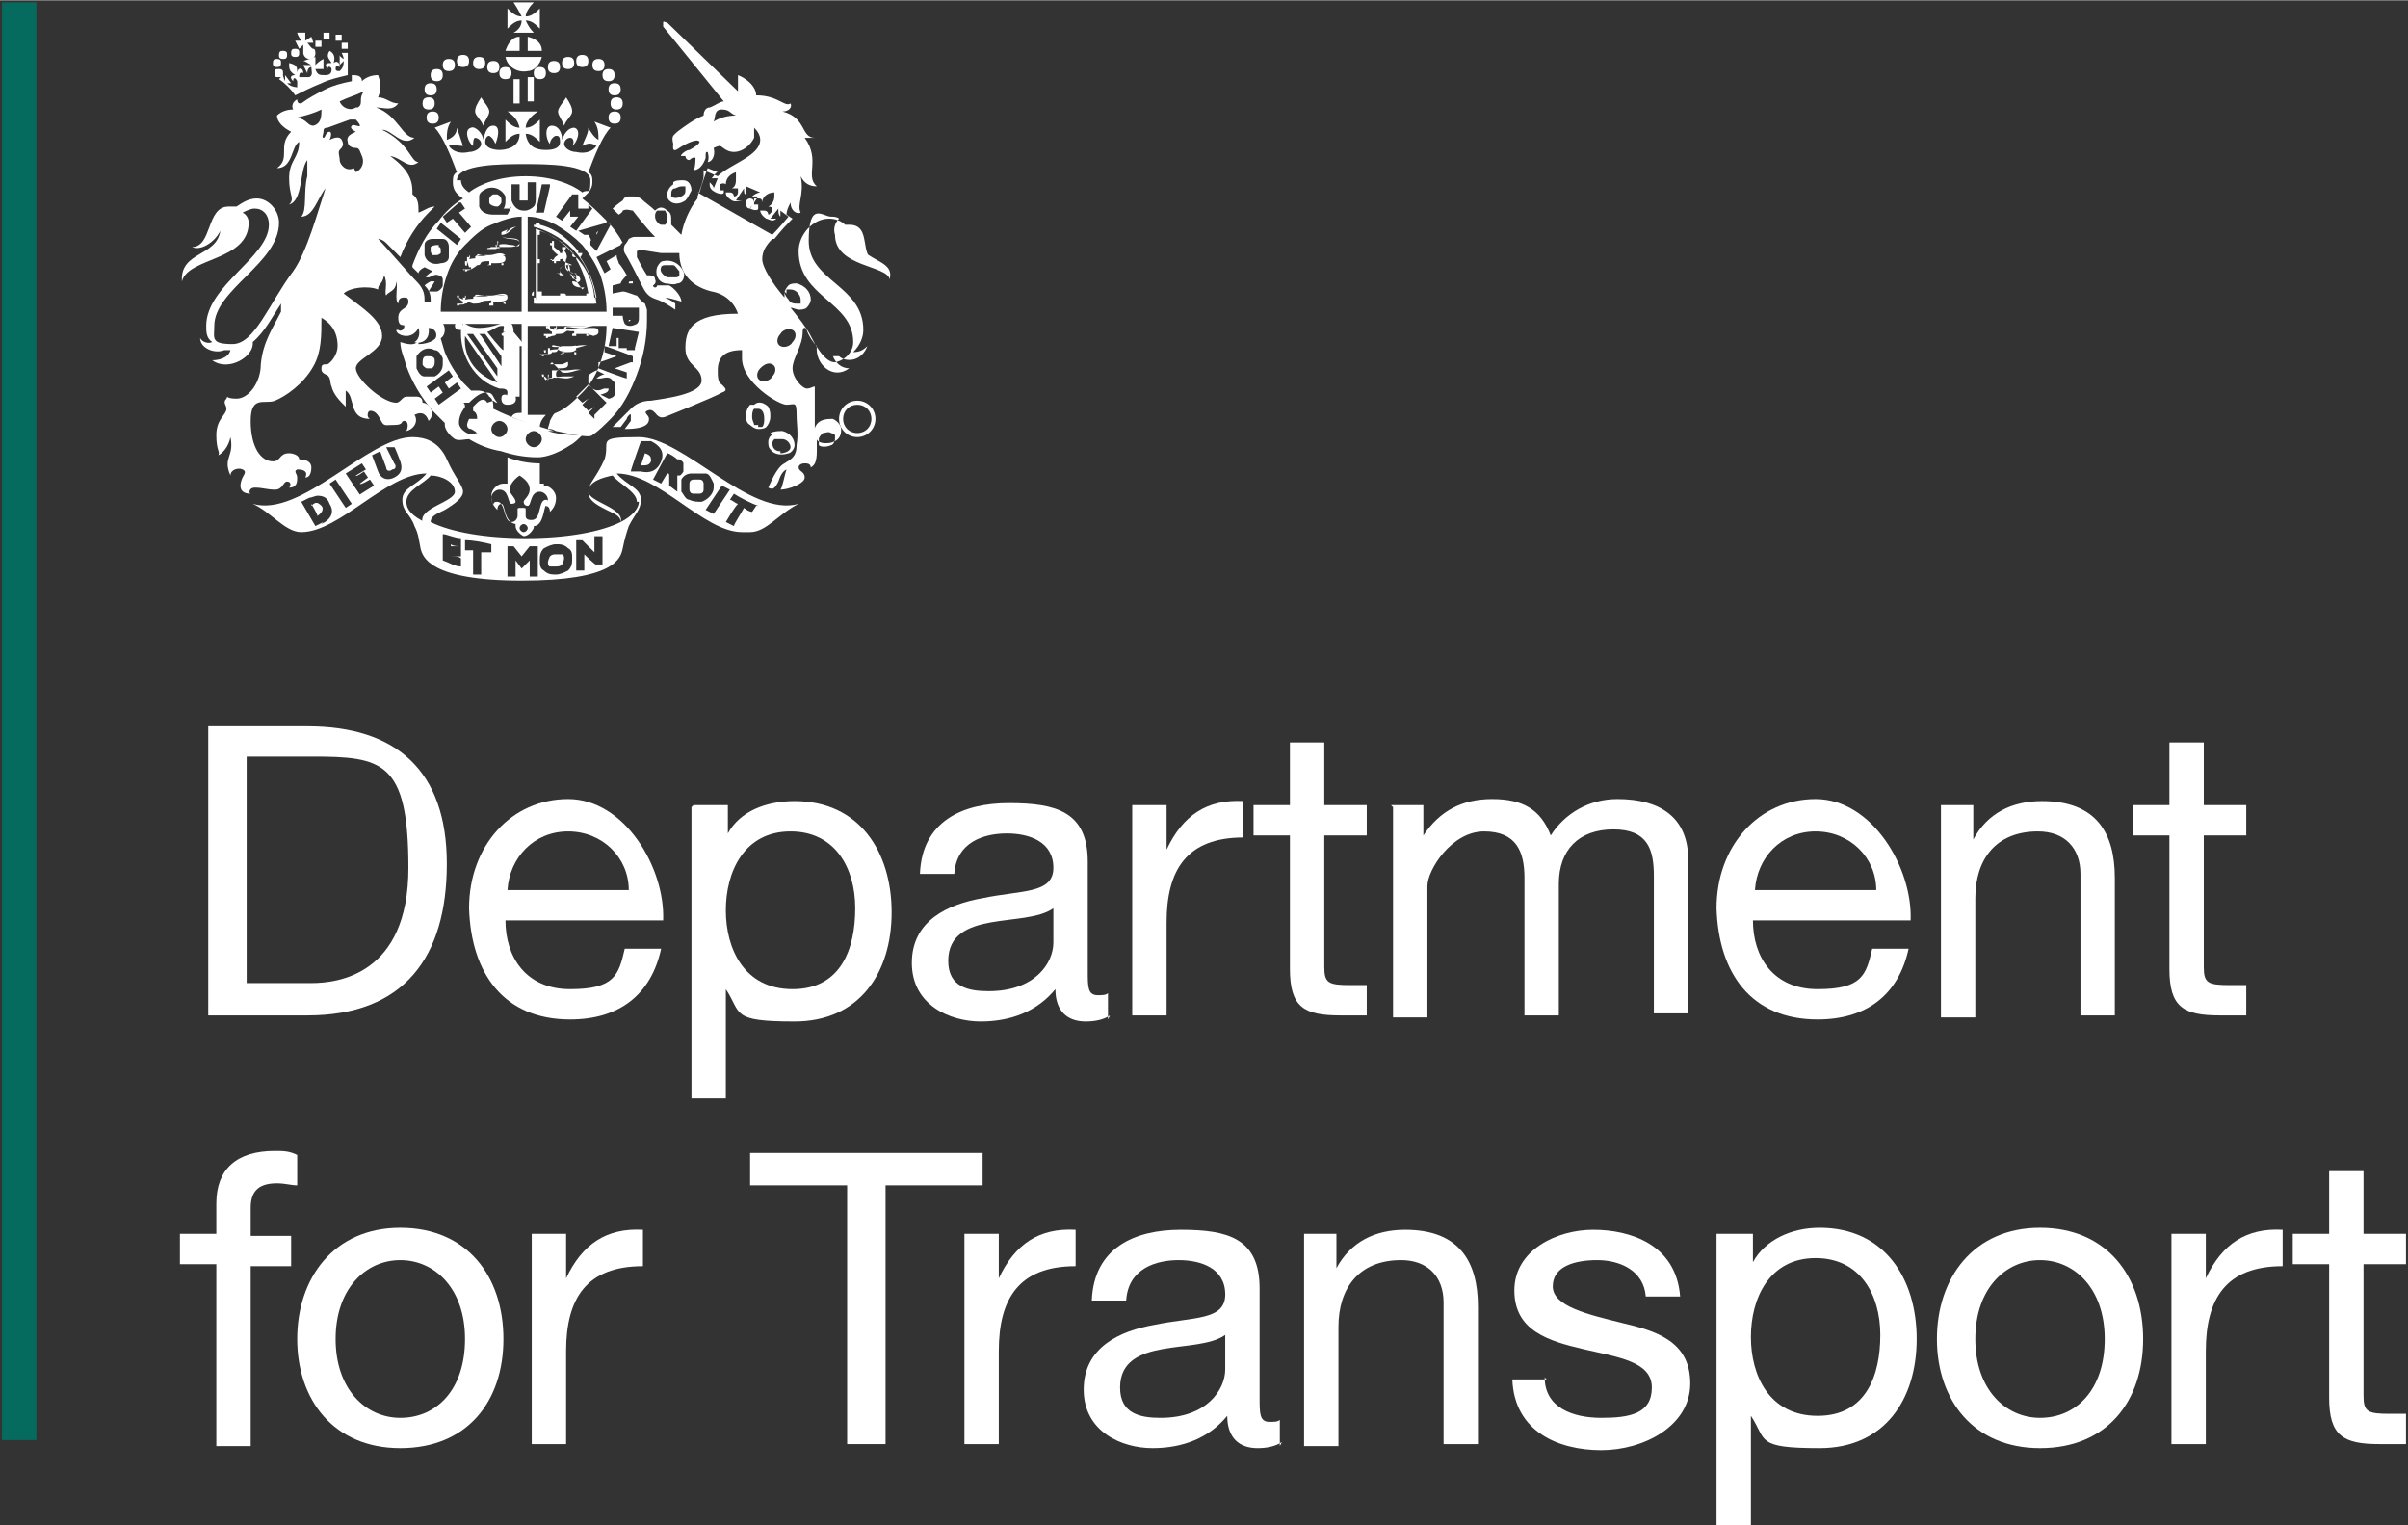 <?xml version="1.0" encoding="UTF-8"?>
<svg xmlns="http://www.w3.org/2000/svg" width="42mm" height="26.6mm" version="1.1" viewBox="0 0 119.1 75.4">
  <rect x="0" y="0" width="119.1" height="75.4" fill="#333333" stroke="none"/>
  <defs>
    <style>
      .cls-1 {
        fill: #fff;
      }

      .cls-2 {
        fill: #046b5e;
      }
    </style>
  </defs>
  <!-- Generator: Adobe Illustrator 28.7.3, SVG Export Plug-In . SVG Version: 1.2.0 Build 164)  -->
  <g>
    <g id="Layer_1">
      <g>
        <rect class="cls-2" x=".1" y=".1" width="1.7" height="71.1"/>
        <g>
          <path class="cls-1" d="M12.2,48.6h3.2c1.3,0,4.8-.4,4.8-5.7s-1.3-5.5-4.8-5.5h-3.2v11.1ZM10.3,35.9h4.9c4.4,0,6.9,2.2,6.9,6.8s-2.1,7.5-6.9,7.5h-4.9v-14.4Z"/>
          <path class="cls-1" d="M31.1,44c0-1.6-1.3-2.9-3-2.9s-2.9,1.3-3,2.9h6ZM32.7,46.9c-.5,2.3-2.1,3.5-4.5,3.5-3.3,0-4.9-2.3-5-5.5,0-3.1,2.1-5.4,4.9-5.4s4.8,3.4,4.7,6h-7.8c0,1.8,1,3.4,3.2,3.4s2.4-.7,2.7-2h1.7Z"/>
          <path class="cls-1" d="M39.1,41.1c-2.3,0-3.2,2-3.2,3.9s.9,3.9,3.3,3.9,3.1-2,3.1-4-1-3.8-3.2-3.8M34.3,39.8h1.7v1.4h0c.6-1.1,1.9-1.6,3.3-1.6,3.2,0,4.8,2.5,4.8,5.5s-1.6,5.4-4.8,5.4-2.6-.4-3.4-1.6h0v5.4h-1.7v-14.4Z"/>
          <path class="cls-1" d="M52.1,44.9c-.7.5-2,.5-3.1.7-1.1.2-2.1.6-2.1,1.9s1,1.5,2,1.5c2.3,0,3.2-1.4,3.2-2.4v-1.8ZM54.9,50.2c-.3.2-.7.3-1.2.3-.9,0-1.5-.5-1.5-1.6-.9,1.1-2.2,1.6-3.7,1.6s-3.4-.8-3.4-2.9,1.8-2.9,3.5-3.2c1.9-.4,3.5-.2,3.5-1.5s-1.2-1.7-2.3-1.7-2.5.4-2.6,2h-1.7c.1-2.6,2.1-3.5,4.4-3.5s3.9.4,3.9,2.9v5.4c0,.8,0,1.2.5,1.2.2,0,.4,0,.5-.1v1.3Z"/>
          <path class="cls-1" d="M56.1,39.8h1.6v2.2h0c.8-1.7,2-2.5,3.8-2.4v1.8c-2.8,0-3.8,1.6-3.8,4.2v4.6h-1.7v-10.4Z"/>
          <path class="cls-1" d="M65.5,39.8h2.1v1.5h-2.1v6.5c0,.8.2.9,1.3.9h.8v1.5h-1.3c-1.8,0-2.5-.4-2.5-2.3v-6.6h-1.8v-1.5h1.8v-3.1h1.7v3.1Z"/>
          <path class="cls-1" d="M68.8,39.8h1.6v1.5h0c.8-1.2,1.9-1.8,3.4-1.8s2.4.5,2.9,1.8c.7-1.1,1.9-1.8,3.3-1.8,2.1,0,3.5.9,3.5,3v7.6h-1.7v-6.8c0-1.3-.3-2.3-2-2.3s-2.7,1-2.7,2.7v6.5h-1.7v-6.8c0-1.3-.4-2.3-2-2.3s-2.8,1.9-2.8,2.7v6.5h-1.7v-10.4Z"/>
          <path class="cls-1" d="M92.8,44c0-1.6-1.3-2.9-3-2.9s-2.9,1.3-3,2.9h6ZM94.4,46.9c-.5,2.3-2.1,3.5-4.5,3.5-3.3,0-4.9-2.3-5-5.5,0-3.1,2.1-5.4,4.9-5.4s4.8,3.4,4.7,6h-7.8c0,1.8,1,3.4,3.2,3.4s2.4-.7,2.7-2h1.7Z"/>
          <path class="cls-1" d="M96,39.8h1.6v1.7h0c.7-1.3,1.9-1.9,3.4-1.9,2.7,0,3.6,1.6,3.6,3.8v6.8h-1.7v-7c0-1.3-.8-2.1-2.1-2.1-2.1,0-3.1,1.4-3.1,3.3v5.9h-1.7v-10.4Z"/>
          <path class="cls-1" d="M109,39.8h2.1v1.5h-2.1v6.5c0,.8.2.9,1.3.9h.8v1.5h-1.3c-1.8,0-2.5-.4-2.5-2.3v-6.6h-1.8v-1.5h1.8v-3.1h1.7v3.1Z"/>
          <path class="cls-1" d="M10.7,62.5h-1.8v-1.5h1.8v-1.5c0-1.7,1-2.6,2.9-2.6.4,0,.7,0,1.1.2v1.5c-.3,0-.6-.1-1-.1-.8,0-1.3.3-1.3,1.2v1.4h2v1.5h-2v8.9h-1.7v-8.9Z"/>
          <path class="cls-1" d="M19.8,70.1c1.8,0,3.2-1.4,3.2-3.9s-1.5-3.9-3.2-3.9-3.2,1.4-3.2,3.9,1.5,3.9,3.2,3.9M19.8,60.7c3.3,0,5.1,2.4,5.1,5.5s-1.8,5.4-5.1,5.4-5.1-2.4-5.1-5.4,1.8-5.5,5.1-5.5"/>
          <path class="cls-1" d="M26.4,61h1.6v2.2h0c.8-1.7,2-2.5,3.8-2.4v1.8c-2.8,0-3.8,1.6-3.8,4.2v4.6h-1.7v-10.4Z"/>
          <polygon class="cls-1" points="41.9 58.6 37.1 58.6 37.1 57 48.6 57 48.6 58.6 43.8 58.6 43.8 71.4 41.9 71.4 41.9 58.6"/>
          <path class="cls-1" d="M47.8,61h1.6v2.2h0c.8-1.7,2-2.5,3.8-2.4v1.8c-2.8,0-3.8,1.6-3.8,4.2v4.6h-1.7v-10.4Z"/>
          <path class="cls-1" d="M60.6,66c-.7.5-2,.5-3.1.7-1.1.2-2.1.6-2.1,1.9s1,1.5,2,1.5c2.3,0,3.2-1.4,3.2-2.4v-1.8ZM63.4,71.3c-.3.2-.7.3-1.2.3-.9,0-1.5-.5-1.5-1.6-.9,1.1-2.2,1.6-3.7,1.6s-3.4-.8-3.4-2.9,1.8-2.9,3.5-3.2c1.9-.4,3.5-.2,3.5-1.5s-1.2-1.7-2.3-1.7-2.5.4-2.6,2h-1.7c.1-2.6,2.1-3.5,4.4-3.5s3.9.4,3.9,2.9v5.4c0,.8,0,1.2.5,1.2.2,0,.4,0,.5-.1v1.3Z"/>
          <path class="cls-1" d="M64.5,61h1.6v1.7h0c.7-1.3,1.9-1.9,3.4-1.9,2.7,0,3.6,1.6,3.6,3.8v6.8h-1.7v-7c0-1.3-.8-2.1-2.1-2.1-2.1,0-3.1,1.4-3.1,3.3v5.9h-1.7v-10.4Z"/>
          <path class="cls-1" d="M76.4,68.1c0,1.5,1.4,2,2.8,2s2.5-.2,2.5-1.5-1.7-1.5-3.4-1.9c-1.7-.4-3.4-.9-3.4-2.9s2.1-3,3.9-3,4.1.7,4.3,3.3h-1.7c-.1-1.3-1.3-1.8-2.4-1.8s-2.2.3-2.2,1.3,1.8,1.4,3.4,1.8c1.7.4,3.4.9,3.4,3s-2.3,3.3-4.4,3.3-4.3-.9-4.4-3.5h1.7Z"/>
          <path class="cls-1" d="M89.8,62.2c-2.3,0-3.2,2-3.2,3.9s.9,3.9,3.3,3.9,3.1-2,3.1-4-1-3.8-3.2-3.8M85,61h1.7v1.4h0c.6-1.1,1.9-1.7,3.3-1.7,3.2,0,4.8,2.5,4.8,5.5s-1.6,5.4-4.8,5.4-2.6-.4-3.4-1.6h0v5.4h-1.7v-14.4Z"/>
          <path class="cls-1" d="M100.9,70.1c1.8,0,3.2-1.4,3.2-3.9s-1.5-3.9-3.2-3.9-3.2,1.4-3.2,3.9,1.5,3.9,3.2,3.9M100.9,60.7c3.3,0,5.1,2.4,5.1,5.5s-1.8,5.4-5.1,5.4-5.1-2.4-5.1-5.4,1.8-5.5,5.1-5.5"/>
          <path class="cls-1" d="M107.5,61h1.6v2.2h0c.8-1.7,2-2.5,3.8-2.4v1.8c-2.8,0-3.8,1.6-3.8,4.2v4.6h-1.7v-10.4Z"/>
          <path class="cls-1" d="M116.9,61h2.1v1.5h-2.1v6.5c0,.8.2.9,1.3.9h.8v1.5h-1.3c-1.8,0-2.5-.4-2.5-2.3v-6.6h-1.8v-1.5h1.8v-3.1h1.7v3.1Z"/>
          <path class="cls-1" d="M28.5,12.5c.6.7.9,1.6,1,2.5h-3.1v-3.8c.8.2,1.6.7,2.1,1.3M29.5,14.7c-.1-.7-.4-1.4-.8-2,0,0,.1-.1.1-.2,0,0-.2,0-.2,0,0,0,0,0,0-.1-.5-.6-1.1-1.1-1.9-1.3,0,0,0-.1-.1-.1,0,0,0,0,0,0,0,0,0,0,0,0,0,0,0,0,0,0,0,0,0,0-.1,0,0,0,0,0,0,.1,0,0,0,0,0,0h0s0,0-.1,0c0,0,0,.2,0,.2,0,0,0,0,0,0v1.5c0,0-.1,0-.2,0,0,0,.1,0,.2,0v1.6c0,0-.1,0-.1.2,0,0,0,0,0,0,0,0,0,0,.1,0h0s0,0,0,.1c0,0,0,0,.1,0,0,0,0,0,0,0h0s0,0,0,.1c0,0,.1,0,.2,0,0,0,0,0,0,0h1.1c0,0,0,.1,0,.2,0,0,0-.1,0-.2h1.2c0,0,0,.1.2.1,0,0,0,0,0,0,0,0,0,0,0-.1h0s.1,0,.2,0c0,0,0-.1,0-.1,0,0,0,0,0,0,0,0,0,0,.1,0,0,0,0-.2-.1-.2,0,0,0,0,0,0"/>
          <path class="cls-1" d="M28.3,12.5s0,0,0,0c0,0,0,0,.1,0,0,0-.1,0-.1.1,0,0,0,.1.1.1,0,0,.1,0,.1,0,0,0,0,.1,0,.1,0,0,0,0,0,0,.3.5.5,1.1.6,1.7,0,0,0,0-.1,0,0,0,0,0,0,.1,0,0,0,0,0,0h-1c0,0,0-.1-.1-.1,0,0,0,0-.1,0,0,0,0-.1,0-.2,0,0,0,.1,0,.2,0,0,0,0-.1,0,0,0,0,0,0,.1h-.9s0-.1,0-.2c0,0-.1,0-.2,0v-1.4c0,0,.1,0,.1,0,0,0,0-.1,0-.1,0,0,.1,0,.2,0,0,0-.1,0-.2,0,0,0,0,0,0-.1,0,0,0,0-.1,0v-1.2s0,0,.1,0c0,0,0-.1,0-.2.6.2,1.2.6,1.6,1.1M29.4,14.9c0-.9-.4-1.7-1-2.3-.2-.3-.5-.6-.9-.8-.3-.2-.7-.4-1-.5h0s0,3.7,0,3.7h2.9,0Z"/>
          <path class="cls-1" d="M28.8,14.3h0c0,0,0,0,.1-.1,0,0,0,0-.1,0,0,0,0,0,0,0,0,0,0,0-.1,0,0,0-.4,0-.4-.3,0,0,0,0,.1,0,.2.1.3,0,.3-.1,0-.1-.1-.2-.3-.3,0,0-.1,0-.2-.1,0-.1,0-.2-.1-.4,0,0,0-.1,0-.2,0,.2,0,.4,0,.6.1.2.5.3.4.4,0,0,0,0,0,0,0,0-.2,0-.2-.1h0c-.1-.2-.2-.3-.3-.4-.1-.2,0-.4,0-.5.1-.1,0-.4-.2-.5,0,0,0-.1,0-.1,0,0,0,0,0,0,0,0,0,0,0,0,0,0,0,0,0,0,0,0,0,0,0,0,0,0,0,0,0,0,0,0,0,0-.1,0,0,0,0,0,0,0,0,0,0,0,0,0h0s0,0,0,0h0c0,0,.1,0,.1,0,0,0,0,0,0,0,0,0,0,0-.1,0,0,0,0,0,0,0s0,0,.1,0c0,0,.2,0,.2,0,0,.2-.2.1-.2.3,0,0,0,0-.1,0,0-.1-.2-.2-.3-.3,0,0,0,0,0-.1s0-.1,0-.2c0,0,0,0,0,0,0,0,0,0,0,0,0,0,0,0,0,0h0s0,0,0,0c0,0,0,0,0,0h0s0,0,0,0c0,0,0,0,0,0h0s0,0,0,0c0,0,0,0,0,0,0,0,0,0,0,0,0,0,0,0,0,0,0,0,0,0,0,0,0,0,0,0,0,0,0,0,0,0,0,0,0,0-.1,0-.1,0,0,0,0,0,0,0,0,0,0,0,0,0,0,0,0,0,0,0,0,0,0,0,0,0,0,0,0,0,0,0,0,0,0,0,0,0,0,0,0,0,0,0,0,0,0,0,0,0h0c0,0,0,.1,0,.1,0,0-.1,0-.1,0,0,0,0,.2.1.1,0,0,0,.1,0,.1,0,0,0,0,0,0,0,0,0,0,0,0s0,0,0,0c0,0,0,0,0,0h0c0,.2.2.3.3.4,0,0-.2.1-.2.2,0,0-.1.1-.2,0,0,0,0,0,0,0,0,0,0,0,0,0,0,0,0,0,0,0,0,0,0,0,0,0,0,0,0,0,0,0h0s0,0,.1,0c0,0,0,0,0,0,0,0,0,0,0,0,0,0,0,0,0,0h0s0,0,0,0c0,0,0,0,0,.1,0,0,0,0,0,0h0c0,0,0,0,.1,0,0,0,0,0,0,0,0,0,0,.1,0,.1h0s0,0,0,0c0,0,0,0,.1,0,0,0,0,0,0,0,0,0,0,0,0,0,0,0,0,0,0,0,0,0,0,0,0-.1,0,0,0,0,0,0,0,0,0,0,0,0,0,0,0,0,0,0,0,0,.1,0,.2,0,0,0,0,0,0-.1,0,0,0,0,.1,0,0,0,0,0,0-.1,0,.3.4.3.5.4,0,0-.2,0-.3,0,0,0-.2,0-.3.2,0,.1,0,.2.2.3-.1,0-.1,0-.2,0h0c0,0,0-.1-.2-.1,0,0,0,0,0,0,0,0,0,0,0,0,0,0,0,0,0,0h0s0,0,0,0,0,0,0,0c0,0,0,0,0,0,0,0,0,0,0,0,0,0-.1,0-.1,0h0c0,0,0,0,0,0,0,0,0,0,0,0h0s0,0,0,0c0,0,0,0,0,0,0,0,0,0,0,0s0,0,0,0c0,0,0,0,0,0,0,0,0,0,.1,0,0,0,0,0,0,0,0,0,0,0,0,0,0,0,0,0,0,0t0,0h0s0,0,0,0c0,0,0,0,0,0,0,0,0,0,0,0,0,0,0,0,0,0,0,0,0,0,.1,0h0s0,0,.1,0c0,0,0,0,0,0,0,0,0,0,0-.2,0-.1.2-.2.3-.2,0,.2.2.3.3.4.1,0,.2,0,.2,0,0,0,0,0,0,0,0,0,0,.1,0,.2,0,0,0,0-.1,0,0,0,0,0,0,0,0,0,0,0,0,0,0,0,0,0,0,0h0s0,0,0,0c0,0,0,0,0,0,0,0,0,0,0,0s0,0,0,0c0,0,0,0,0,0,0,0,0,0,0,0,0,0,0,0,0,0h0s0,0,0,0c0,0,0,0,0,0,0,0,0,0,0,0h0s0,0,0,0c0,0,0,0,0,0,0,0,0,0,0,0,0,0,0,0,0,0,0,0,0,0,0-.1s0,0,0,0c0,0,0,0,0,0,0,0,0,0,0,0,0,0,0,0-.1,0"/>
          <path class="cls-1" d="M25,16.4h0c0,0-.1,0-.2.1,0,0,0,0,0,0,0,0,0,.1.1.1,0,0,0,0,0,0h0v.7c-.1,0-.8-.9-.8-.9.3-.1.5-.3.7-.3s.1,0,.1.3M23.7,16.5c.1,0,.2,0,.3,0l.8,1.1c0,.2,0,.3,0,.5l-1-1.5ZM24.6,18.6l-1.5-2.1h.1c0,0,.2,0,.2,0l1.2,1.7c0,.2,0,.3,0,.4M23,16.6l1.6,2.3c-.9-.3-1.7-1.1-1.6-2.3M25.4,16.4h0c0-.3-.1-.5-.3-.5,0,0,0,0,0,0-.2,0-.7.3-1.4.3-.3,0-.6-.1-.8-.3v.2c0,0,0,0,0,0,0,0,0-.2-.2-.2,0,0-.2,0-.2.2,0,0,0,.2.2.2h0c0,0,0,0,.1,0v.2c0,0,0,0,0,0,0,1,.6,2.3,1.9,2.7.2,0,.4,0,.4.2,0,0,0,.2-.1.2,0,0,0,0,0,0,0,0-.1,0-.1,0,0,0,.2,0,.2,0,0,0,0-.1-.1-.1-.1,0-.2,0-.2.2,0,0,0,0,0,0,0,.2.1.3.3.3,0,0,0,0,0,0,.1,0,.5,0,.4-.4,0,0,.2,0,.2,0v-.2s0,0,0,0v-2.3h.1c0,0,.1,0,.2,0,0,0,0,0,0,0,0,0,0-.1-.1-.1,0,0,0,0,0,0"/>
          <path class="cls-1" d="M24.5,11.8s0,0,0,0c0,0,0,0,.1,0,0,0,0,0,0,0M24.4,11.9s0,0,0,0c0,0,0,0,0,0,0,0,0,0,0,0,0,0,0,0,0,0,0,0,0,0,0,0,0,0,0,0,0,0,0,0,0,0,0,0,0,0,0,0,0,0s0,0,0,0c0,0,0,0,0,0,0,0,0,0,0,0,0,0,0,0,0,0,0,0,0,0,0,0,0,0,0,0,0,0h0s0,0,0,0h0M24.4,11.7s0,0,0,0c0,0,0,0,0,0,0,0,0,0,0,0M25.2,12.2c.3,0,.5-.1.5-.2,0-.4-.9-.1-.9-.4,0,0,0,0,0,0,.4,0,.5-.4.8-.4-.4,0-.4.2-.6.3,0,0,.1-.1.1-.2,0,.1-.3.1-.3.2,0,0,0,0,0,0,0,0,0,0,0,.1,0,.3.9.1.9.4s-.2.1-.4.1-.3-.1-.7,0c0,0,.1-.2,0-.2,0,0,0,0,0,0,0,0,0,0,0,0,0,0,0,0,0,0,0,0,0,0,0,0,0,0,0,0,0,0,0,0,0,0,0,0,0,0,0,0,0,0,0,0,0,0,0,0,0,0,0,0,0,0,0,0,0,0,0,0,0,0,0,0,0,0,0,0,0,0,0,0,0,0,0,.1,0,.1,0,0,0,0,0,0,0,0,0,.1,0,.2,0,0,0,0,0,0,0,0,0,0,0-.1,0,0,0,0,0-.1,0,0,0,0,0,0,0,0,0,0,0,0,0,0,0,0,0,0,0,0,0,0,0,0,0,0,0,0,0,0,0,0,0,0,0,0,0,0,0,0,0,0,0,0,0,0,0,0,0,0,0,0,0,0,0,0,0,0,0,0h0s0,0,0,0c0,0,0,0,0,0,0,0,0,0,0,0,0,0,0,0,0,0,0,0,0,0,0,0,0,0,0,0,0,0h0s0,0,0,0c0,0,0,0,0,0h0s0,0,0,0c0,0,0,0,0,0,0,0,0,0,0,0s0,0,0,0,0,0,0,0c0,0,0,0,0,0h0c0,0,0,0,0,.1h0c0,0-.1,0-.1,0,0,0,0,.1.1.1h0s0,0,0,0c0,0,0,0,0,0h0s0,0,0,0c0,0,0,0,0,0,0,0,0,0,0,0s0,0,0,.1c0,0-.1,0-.2,0,0,0-.1,0-.2,0,0,0-.2,0-.2,0,0,0,0,0,0,0,0,0,0,0,0,0h0s0,0,0,0c0,0,0,0,0,0,0,0,0,0,0,0,0,0,0,0,0,0,0,0,0,0,0,0,0,0,0,0,0,0,0,0,0,0,0,0h0s0,0,0,0c0,0,0,0,0,0,0,0,0,0,0,0,0,0,0,0,0,0,0,0,0,0,.1,0,0,0,0,0,0,0,0,0,0,0,0,0,0,0,0,0,0,0h0s0,0,0,0c0,0,0,0,0,0,0,0,0,0,0,0,0,0,0,0,0,0,0,0,0,0,0,0,0,0,0,0,0,0s0,0,0,0c0,0,0,0,0,0,0,0,0,0,0,0,0,0,0,0,0,0,0,0,0,0,0,0,0,0,0,0,0,0,0,0,0,0,0,0,0,0,0,0,0,0,0,0,0,0,0,0,0,0,0,0,0,0,0,0,0,0,0,0s0,0,0,0c0-.1,0,0,.2-.1,0,0,0,0,0,0,0,0,0,0,0,0,0,0,0,0,0,0s0,0,0,0c0,0,0,0,0,0,0,0,0,0,0,0,0,0,.2,0,.2,0,.2,0-.1-.2.2-.1,0,0,0,0,0,0,0,0,0,.2,0,.2,0,0,0,0,0,0h0s0,0,0,0c0,0,0-.1-.2,0,0,0,0,0,0,0,0,0,0,0,0,0,0,0,0,0,0,0,0,0,0,0,0,0,0,0,0,0,0,0s0,0,0,0c0,0,0,0,0,0,0,0,0,0,0,0,0,0-.1,0,0,0,0,0,0,0,0,0,0,0,0,0,0,0,0,0,0,0,0,0h0s0,0,0,0c0,0,0,0,0,0s0,0,0,0c0,0,0,0,0,0,0,0,0,0,0,0,0,0,0,0,0,0h0s0,0,0,0,0,0,0,0h0s0,0,0,0c0,0,0,0,0,0,0,0,0,0,0,0,0,0,0,0,0,0,0,0,.1,0,.1,0,0,0,0-.1,0-.1,0,0,0,0,0,0,0,0,.1,0,.2,0,.1,0,0,0,0,0,0,0,0,0,.1,0,0,0,0,0,0,0,0,0,0,0,0,0,0,0,0,0-.1,0,0,0,0,0,0,0,0,0,0,0,0,0,0,0,0,0,0,0,0,0,0,0,0,0,0,0,0,0,0,0,0,0,0,0,0,0h0s0,0,0,0h0s0,0,0,0c0,0,0,0,0,0h0s0,0,0,0c0,0,0,0,0,0,0,0,0,0,0,0h0s0,0,0,0c0,0,0,0,0,0,0,0,0,0,0,0,0,0,0,0,0,0,0,0,0,0,0,0s0,0,0,0c0,0,0,0,0,0,0,0,0,0,0,0,0,0,0,0,0,0,0,0,0,0,0,0,0,0,0,0,0,0,0,0,0,0,0,0,0,0,0,0,0,0,0,0-.1,0-.3,0,0,0,0,0,0,0"/>
          <path class="cls-1" d="M23.8,13.7h0M23.5,13.2s0,0,0,0c0,0,0,0,0,0,0,0,0,0,0,0,0,0,0,0,0,0,0,0,0,0,0,0,0,0,0,0,0,0,0,0,0,0,0,0h0s0,0,0,0,0,0,0,0c0,0,0,0,0,0,0,0,0,0,0,0,0,0,0,0,0,0,0,0,0,0,0,0,0,0,0,0,0,0,0,0,0,0,0,0,0,0,0,0,0,0,0,0,0,0,0,0,0,0,0,0,0,0M23.6,12.9s0,0,0,0c0,0,0,0,0,0,0,0,0,0,.1,0M23.7,13s0,0,.1,0c0,0,0,0,0,0,0,0,0,0,0,0M23.2,13.2s0,0-.1-.1c0,0,0,0,0-.1,0,0,0-.1,0-.1,0,0,0,0,0,0,0,0,0,0,0,0,0,0,0,0,0,0,0,0,0,0,0,0,0,0,0,0,0,0h0s0,0,0,0c0,0,0,0,0,0,0,0,0,0,0,0,0,0,0,0,0,0,0,0,0,0,0,0,0,0,0,0,0,0,0,0,0,0,0,0,0,0,0,0,0,0,0,0,0,0,0,0s0,0,0,0c0,0,0,0,0,0,0,0,0,0,0,0,0,0,0,0-.1,0,0,0,0,0,0,0,0,0,0,0,0,0,0,0,0,0,0,0h0s0,0,0,0c0,0,0,0,0,0,0,0,0,0,0,0h0c0,0,0,.1,0,.1,0,0,0,0,0,0,0,0,0,0,0,0s0,0,0,0c0,0,0,0,0,0,0,0,0,.2.1.1h0s0,0,0,0c0,0,0,0,0,0h0s0,0,0,0c0,0,0,0,0,0s0,0,.1.1c0,0,0,0,.1,0,0,0,0,.1,0,.1,0,0-.1,0-.2,0,0,0-.2,0-.2,0,0,0,0,0,0,0,0,0,0,0,0,0h0s0,0,0,0c0,0,0,0,0,0,0,0,0,0,0,0s0,0,0,0c0,0,0,0,0,0,0,0,0,0,0,0,0,0,0,0,0,0h0s0,0,0,0c0,0,0,0,0,0,0,0,0,0,0,0h0c0,0,0,.1.1,0,0,0,0,0,0,0,0,0,0,0,0,.1h0s0,0,0,0c0,0,0,0,0,0,0,0,0,0,0,0,0,0,0,0,0,0,0,0,0,0,0,0,0,0,0,0,0,0s0,0,0,0c0,0,0,0,0,0,0,0,0,0,0,0,0,0,0,0,0,0,0,0,0,0,0,0,0,0,0,0,0,0,0,0,0,0,0,0,0,0,0,0,0,0,0,0,0,0,.1,0h0s0,0,0,0c0,0,0,0,0,0s0,0,0,0c0-.1,0,0,.2-.1h0s0,0,0,0c0,0,.2-.1.3-.2,0,0,0,0,0,0,.3,0,0-.2.5-.2,0,0,0,0,.1,0,0,0,0,.2,0,.2,0,0,0,0,.1,0h0s0,0,0,0c0,0,0-.1-.2,0,0,0,0,0,0,0,0,0,0,0,0,0,0,0,0,0,0,0,0,0,0,0,0,0,0,0,0,0,0,0s0,0,0,0,0,0,0,0c0,0-.1,0,0,0h0c0,0,0,0,0,0,0,0,0,0,0,0h0s0,0,0,0c0,0,0,0,0,0,0,0,0,0,0,0h0s0,0,0,0c0,0,0,0,.1,0,0,0,0,0,0,0h0s0,0,0,0c0,0,0,0,0,0h0s0,0,0,0c0,0,0,0,0,0,0,0,0,0,0,0,0,0,0,0,0,0,0,0,.1,0,.1,0,0,0,0-.1,0-.1,0,0,0,0,0,0,0,0,.1,0,.2,0,0,0,.2,0,.2,0,0,0,.1,0,.2,0,0,0,0,0,0,0,0,0,0,0,0,.1,0,0,0,0-.1,0,0,0,0,0,0,0,0,0,0,0,0,0,0,0,0,0,0,0h0s0,0,0,0c0,0,0,0,0,0h0s0,0,0,0c0,0,0,0,0,0,0,0,0,0,0,0,0,0,0,0,0,0h0s0,0,0,0h0s0,0,0,0h0s0,0,0,0c0,0,0,0,0,0,0,0,0,0,0,0,0,0,0,0,0,0,0,0,0,0,0-.1s0,0,0,0,0,0,0,0c0,0,0,0,0,0,0,0,0,0,0,0h0s0,0,0,0c0,0,0,0,0,0,0,0,0,0,0,0-.1,0-.2,0-.3,0,.2,0,.5,0,.5-.2s-.1-.2-.4-.2-1,.1-1,0,.1,0,.3,0c0,0,0,0,0,0,.4.1.8,0,1.1,0-.3-.2-.5,0-.8,0,.2,0,.2,0,.2,0-.1,0-.4,0-.5,0,0,0,0,0,0,0-.2,0-.4,0-.4.1,0,.3.8.1,1.1.1s.3,0,.3,0c0,0-.3,0-.4,0-.2,0-.9-.1-1.3,0,0,0,.1-.1,0-.2,0,0,0,0,0,0,0,0,0,0,0,0,0,0,0,0,0,0,0,0,0,0,0,0,0,0,0,0,0,0,0,0,0,0,0,0,0,0,0,0,0,0,0,0,0,0,0,0,0,0,0,0,0,0,0,0,0,0,0,.1,0,0,0,0-.1,0,0,0,0,0,0,0,0,0,0,.1,0,.1,0,0,0,0,0,0,0,0,0,0,0,.1h0s0,0,0,0Z"/>
          <path class="cls-1" d="M23.4,14.3s0,0,0,0c0,0,0,0,.1,0,0,0,0,0,0,0M23.3,14.4s0,0,0,0c0,0,0,0,0,0,0,0,0,0,0,0,0,0,0,0,0,0,0,0,0,0,0,0,0,0,0,0,0,0,0,0,0,0,0,0,0,0,0,0,0,0,0,0,0,0,0,0s0,0,0,0c0,0,0,0,0,0,0,0,0,0,0,0s0,0,0,0c0,0,0,0,0,0,0,0,0,0,0,0h0c0,0,0,0,0,0h0M23.2,14.2s0,0,0,0c0,0,0,0,0,0,0,0,0,0,.1,0M23.4,15h0s0,0,0,0c0,0,0,0,.1,0,.5,0,.2-.2.8-.2,0,0,0,0,0,0,0,0,0,.1,0,.2,0,0,0,0,.1,0h0s0,0,0,0c0,0,0-.1-.2,0h0s0,0,0,.1c0,0,0,0,0,0h0s0,0,0,0,0,0,0,0c0,0,0,0,0,0,0,0-.1,0,0,0,0,0,0,0,0,0,0,0,0,0,0,0,0,0,0,0,0,0h0s0,0,0,0c0,0,0,0,0,0h0s0,0,0,0c0,0,0,0,.1,0,0,0,0,0,0,0,0,0,0,0,0,0,0,0,0,0,0,0t0,0h0s0,0,0,0c0,0,0,0,0,0,0,0,0,0,0,0,0,0,0,0,0,0,0,0,.1,0,.1,0,0,0,0-.1,0-.1,0,0,0,0,0-.1,0,0,.1,0,.2,0,0,0,.2,0,.2,0,0,0,.1,0,.2,0,0,0,0,0,0,0,0,0,0,0,0,.1s0,0-.1,0c0,0,0,0,0,0,0,0,0,0,0,0,0,0,0,0,0,0,0,0,0,0,0,0,0,0,0,0,0,0,0,0,0,0,0,0,0,0,0,0,0,0,0,0,0,0,0,0h0s0,0,0,0c0,0,0,0,0,0h0s0,0,0,0c0,0,0,0,0,0h0s0,0,0,0c0,0,0,0,0,0,0,0,0,0,0,0,0,0,0,0,0,0,0,0,0,0,0-.1s0,0,0,0c0,0,0,0,0,0,0,0,0,0,0,0,0,0,0,0,0,0,0,0,0,0,0,0,0,0,0,0,0,0,0,0,0,0,0,0,0,0,0,0,0,0-.1,0-.2,0-.3,0,.2,0,.5,0,.5-.2s-.1-.1-.4-.1-1.2.1-1.2,0,.3,0,.5,0c0,0,0,0,0,0,.4.1.8-.1,1.1,0-.2-.2-.5,0-.8,0,.2,0,.3,0,.4,0-.1,0-.5,0-.7,0,0,0,0,0,0,0-.3,0-.6,0-.6.1,0,.3,1.1.1,1.3.1s.3,0,.3,0c0,0-.3,0-.4,0-.2,0-1.2-.1-1.6,0,0,0,.1-.2,0-.2,0,0,0,0,0,0,0,0,0,0,0,0,0,0,0,0,0,0s0,0,0,0c0,0,0,0,0,0,0,0,0,0,0,0,0,0,0,0,0,0,0,0,0,0,0,0,0,0,0,0,0,0,0,0,0,0,0,.1,0,0,0,0-.1,0,0,0,0,0,0,0,0,0,0,.1,0,.1,0,0,0,0,0,0,0,0,0,0,0,0h0s0,0,0,0c0,0,0,0,0,0,0,0,0,0-.2-.1,0,0,0,0,0-.1s0,0,0-.1c0,0,0,0,0,0,0,0,0,0,0,0,0,0,0,0,0,0,0,0,0,0,0,0,0,0,0,0,0,0h0s0,0,0,0c0,0,0,0,0,0,0,0,0,0,0,0,0,0,0,0,0,0h0s0,0,0,0c0,0,0,0,0,0,0,0,0,0,0,0,0,0,0,0,0,0,0,0,0,0,0,0,0,0,0,0,0,0t0,0c0,0,0,0,0,0,0,0,0,0,0,0,0,0,0,0,0,0,0,0,0,0,0,0h0s0,0,0,0c0,0,0,0,0,0,0,0,0,0,0,0h0c0,0,0,.1,0,.1,0,0,0,0,0,0,0,0-.1,0-.1,0,0,0,0,.2.1.1h0s0,0,0,0c0,0,0,0,0,0s0,0,0,0c0,0,0,0,0,0,0,0,0,0,0,0s0,.1.2.2c0,0,0,0,0,0,0,0,0,0,0,0,0,0,0,.1,0,.1,0,0-.2,0-.2,0,0,0-.2,0-.2,0,0,0,0,0,0,0,0,0,0,0,0,0h0s0,0,0,0c0,0,0,0,0,0,0,0,0,0,0,0,0,0,0,0,0,0,0,0,0,0,0,0,0,0,0,0,0,0,0,0,0,0,0,0h0s0,0,0,0c0,0,0,0,0,0,0,0,0,0,0,0,0,0,0,0,0,0,0,0,0,0,.1,0t0,0s0,0,0,.1h0s0,0,0,0c0,0,0,0,0,0,0,0,0,0,0,0,0,0,0,0,0,0,0,0,0,0,0,0,0,0,0,0,0,0,0,0,0,0,0,0,0,0,0,0,0,0,0,0,0,0,0,0,0,0,0,0,0,0h0s0,0,0,0c0,0,0,0,0,0,0,0,0,0,0,0,0,0,0,0,0,0,0,0,0,0,0,0,0,0,0,0,.1,0h0s0,0,0,0c0,0,0,0,0,0s0,0,0,0c0-.1.2,0,.3-.1,0,0,0,0,0,0,0,0,0,0,0,0,0,0,0,0,0,0,0,0,.2,0,.1-.1"/>
          <path class="cls-1" d="M27,16.2s0,0,0,0c0,0,0,0,0,0,0,0,0,0,0,0,0,0,0,0,0,0,0,0,0,0,0,0,0,0,0,0,0,0,0,0,0,0,0,0h0s0,0,0,0h0s0,0,0,0c0,0,0,0,0,0,0,0,0,0,0,0,0,0,0,0,0,0,0,0,0,0,0,0,0,0,0,0,0,0,0,0,0,0,0,0,0,0,0,0,0,0M27.1,16s0,0,0,0c0,0,0,0,0,0,0,0,0,0,.1,0M27.2,16s0,0,.1,0c0,0,0,0,0,0,0,0,0,0,0,0M29.4,16.6h0s0,0,0,0c0,0,0,0,0,0,0,0,0,0,0,0-.1,0-.2,0-.3,0,0,0,0,0,0,0,.2,0,.5,0,.5-.2s-.1-.2-.4-.2-1.2.1-1.2,0,.3,0,.5,0c0,0,0,0,0,0,.4.1.8-.2,1.1-.1-.3-.1-.5,0-.8,0,.2,0,.4,0,.4,0-.1,0-.5,0-.7,0,0,0,0,0,0,0-.3,0-.6,0-.6.1,0,.3,1.1.1,1.3.1s.3,0,.3,0c0,0-.3,0-.4,0-.2,0-1.2-.1-1.6,0,0,0,.1-.2,0-.2,0,0,0,0,0,0,0,0,0,0,0,0,0,0,0,0,0,0,0,0,0,0,0,0,0,0,0,0,0,0,0,0,0,0,0,0,0,0,0,0,0,0,0,0,0,0,0,0,0,0,0,0,0,0,0,0,0,0,0,.1,0,0,0,0-.1,0,0,0,0,0,0,0,0,0,0,.1,0,.1,0,0,0,0,0,0h0c0,0,0,0,0,0h0s0,0,0,0c0,0,0,0-.2-.1,0,0,0,0,0-.1s0,0,0-.1c0,0,0,0,0,0,0,0,0,0,0,0,0,0,0,0,0,0,0,0,0,0,0,0,0,0,0,0,0,0,0,0,0,0,0,0,0,0,0,0,0,0,0,0,0,0,0,0,0,0,0,0,0,0h0s0,0,0,0c0,0,0,0,0,0,0,0,0,0,0,0,0,0,0,0,0,0,0,0,0,0,0,0s0,0,0,0c0,0,0,0,0,0h0c0,0,0,0-.1,0,0,0,0,0,0,0,0,0,0,0,0,0,0,0,0,0,0,0h0s0,0,0,0c0,0,0,0,0,0,0,0,0,0,0,0,0,0,0,0,0,0h0c0,0,0,.1,0,.1,0,0,0,0,0,0,0,0-.1,0-.1,0,0,0,0,.2.1.1h0s0,0,0,0c0,0,0,0,0,0s0,0,0,0,0,0,0,0c0,0,0,0,0,0s0,.1.2.2c0,0,0,0,0,0,0,0,0,0,0,0h0s0,.1,0,.1c0,0-.1,0-.2,0,0,0-.2,0-.2,0,0,0,0,0,0,0,0,0,0,0,0,0h0s0,0,0,0c0,0,0,0,0,0h0s0,0,0,.1c0,0,0,0,0,0,0,0,0,0,0,0,0,0,0,0,0,0h0s0,0,0,0c0,0,0,0,0,0,0,0,0,0,0,0,0,0,0,0,0,0,0,0,0,0,.1,0,0,0,0,0,0,0,0,0,0,0,0,.1,0,0,0,0,0,0,0,0,0,0,0,0,0,0,0,0,0,0,0,0,0,0,0,0,0,0,0,0,0,0,0,0,0,0,0,0,0,0,0,0,0,0s0,0,0,0c0,0,0,0,0,0,0,0,0,0,0,0,0,0,0,0,0,0,0,0,0,0,0,0,0,0,0,0,0,0,0,0,0,0,0,0,0,0,0,0,0,0,0,0,0,0,.1,0,0,0,0,0,0,0,0,0,0,0,0,0,0,0,0,0,0,0s0,0,0,0c0-.1,0,0,.2-.1,0,0,0,0,0,0,0,0,0,0,0,0,0,0,.2,0,.2-.1s0,0,0,0c0,0,0,0,.1,0,.5,0,.2-.2.8-.2,0,0,0,0,0,0,0,0,0,.2,0,.2,0,0,0,0,.1,0h0s0,0,0,0c0,0,0-.1-.2,0h0s0,0,0,.1c0,0,0,0,0,0h0s0,0,0,0,0,0,0,0,0,0,0,0c0,0-.1,0,0,0,0,0,0,0,0,0,0,0,0,0,0,0,0,0,0,0,0,0h0s0,0,0,0c0,0,0,0,0,0s0,0,0,0c0,0,0,0,0,0,0,0,0,0,0,0,0,0,0,0,.1,0,0,0,0,0,0,0h0s0,0,0,0c0,0,0,0,0,0h0s0,0,0,0c0,0,0,0,0,0,0,0,0,0,0,0,0,0,0,0,0,0,0,0,.1,0,.1,0,0,0,0-.1,0-.1,0,0,0,0,0,0,0,0,.1,0,.2,0,0,0,.2,0,.2,0,0,0,.1,0,.2,0,0,0,0,0,0,0,0,0,0,0,0,.1,0,0,0,0-.1,0,0,0,0,0,0,0,0,0,0,0,0,0,0,0,0,0,0,0h0s0,0,0,0c0,0,0,0,0,0,0,0,0,0,0,0,0,0,0,0,0,0h0s0,0,0,0c0,0,0,0,0,0h0s0,0,0,0c0,0,0,0,0,0,0,0,0,0,0,0h0s0,0,0,0c0,0,0,0,0,0,0,0,0,0,0,0,0,0,0,0,0-.1,0,0,0,0,0,0,0,0,0,0,0,0,0,0,0,0,0,0,0,0,0,0,0,0"/>
          <path class="cls-1" d="M27,17.4s0,0,0,0,0,0,0,0c0,0,0,0,0,0,0,0,0,0,0,0,0,0,0,0,0,0,0,0,0,0,0,0,0,0,0,0,0,0h0s0,0,0,0c0,0,0,0,0,0s0,0,0,0c0,0,0,0,0,0,0,0,0,0,0,0,0,0,0,0,0,0,0,0,0,0,0,0s0,0,0,0c0,0,0,0,0,0,0,0,0,0,0,0M27.1,17.2s0,0,0,0,0,0,0,0c0,0,0,0,0,0M27.2,17.2s0,0,.1,0c0,0,0,0,0,0,0,0,0,0,0,0M28.1,17.2s0,0,0,0c.4.1.8-.2,1-.1-.3-.1-.5,0-.8,0,.2,0,.3,0,.3,0-.1,0-.5,0-.6,0,0,0,0,0,0,0-.2,0-.4,0-.4.1,0,.3.8.1,1,.1s.2,0,.2,0c0,0-.3,0-.4,0-.2,0-.8-.1-1.2,0,0,0,0-.1,0-.2,0,0,0,0,0,0,0,0,0,0,0,0,0,0,0,0,0,0,0,0,0,0,0,0,0,0,0,0,0,0,0,0,0,0,0,0,0,0,0,0,0,0,0,0,0,0,0,0,0,0,0,0,0,0,0,0,0,0,0,.1,0,0,0,0-.1,0,0,0,0,0,0,0,0,0,0,.1,0,.1,0,0,0,0,0,0,0,0,0,0,0,.1h0s0,0,0,0c0,0-.1,0-.1,0,0,0,0,0,0-.1s0,0,0-.1c0,0,0,0,0,0,0,0,0,0,0,0,0,0,0,0,0,0h0s0,0,0,0c0,0,0,0,0,0,0,0,0,0,0,0,0,0,0,0,0,0,0,0,0,0,0,0,0,0,0,0,0,0h0s0,0,0,0c0,0,0,0,0,0,0,0,0,0,0,0,0,0,0,0,0,0,0,0,0,0,0,0h0s0,0,0,0c0,0,0,0,0,0,0,0,0,0,0,0,0,0,0,0,0,0,0,0,0,0,0,0h0s0,0,0,0,0,0,0,0h0s0,0,0,0h0c0,0,0,0,0,.1,0,0,0,0,0,0,0,0-.1,0-.1,0,0,0,0,.2.1.1h0s0,0,0,0,0,0,0,0,0,0,0,0,0,0,0,0c0,0,0,0,0,0s0,0,.1,0c0,0,0,0,0,0h0s0,.1,0,.1c0,0-.1,0-.2,0,0,0-.2,0-.2,0,0,0,0,0,0,0,0,0,0,0,0,0h0s0,0,0,0c0,0,0,0,0,0,0,0,0,0,0,0,0,0,0,0,0,0,0,0,0,0,0,0,0,0,0,0,0,0,0,0,0,0,0,0,0,0,0,0,0,0,0,0,0,0,0,0,0,0,0,0,0,0,0,0,0,0,0,0h0c0,0,0,.1.1,0,0,0,0,0,0,0,0,0,0,0,0,.1,0,0,0,0,0,0,0,0,0,0,0,0,0,0,0,0,0,0,0,0,0,0,0,0,0,0,0,0,0,0,0,0,0,0,0,0s0,0,0,0,0,0,0,0c0,0,0,0,0,0,0,0,0,0,0,0,0,0,0,0,0,0,0,0,0,0,0,0,0,0,0,0,0,0,0,0,0,0,0,0,0,0,0,0,0,0,0,0,0,0,0,0,0,0,0,0,.1,0h0s0,0,0,0c0,0,0,0,0,0s0,0,0,0c0-.1.1,0,.2-.1h0s0,0,0,0c0,0,.2,0,.2-.1,0,0,0,0,0,0,0,0,0,0,0,0,0,0,0,0,.1,0,.3,0,0-.2.5-.1,0,0,0,0,0,0,0,0,0,.2,0,.2,0,0,0,0,0,0h0s0,0,0,0c0,0,0-.1-.2,0,0,0,0,0,0,0,0,0,0,0,0,0,0,0,0,0,0,0,0,0,0,0,0,0,0,0,0,0,0,0s0,0,0,0,0,0,0,0c0,0-.1,0,0,0,0,0,0,0,0,0,0,0,0,0,0,0,0,0,0,0,0,0,0,0,0,0,0,0,0,0,0,0,0,0,0,0,0,0,0,0,0,0,0,0,0,0s0,0,0,0c0,0,0,0,0,0,0,0,0,0,0,0,0,0,0,0,0,0,0,0,0,0,0,0,0,0,0,0,0,0s0,0,0,0h0s0,0,0,0c0,0,0,0,0,0,0,0,0,0,0,0,0,0,0,0,0,0,0,0,.1,0,.1,0,0,0,0-.1,0-.1,0,0,0,0,0,0,0,0,.1,0,.2,0,0,0,.2,0,.3,0,0,0,.1,0,.2,0,0,0,0,0,0,0,0,0,0,0,0,.1s0,0-.1,0c0,0,0,0,0,0,0,0,0,0,0,0,0,0,0,0,0,0,0,0,0,0,0,0,0,0,0,0,0,0,0,0,0,0,0,0,0,0,0,0,0,0h0s0,0,0,0c0,0,0,0,0,0,0,0,0,0,0,0h0s0,0,0,0c0,0,0,0,0,0,0,0,0,0,0,0,0,0,0,0,0,0,0,0,0,0,0,0,0,0,0,0,0,0,0,0,0,0,0,0,0,0,0,0,0-.1s0,0,0,0c0,0,0,0,0,0,0,0,0,0,0,0,0,0,0,0,0,0,0,0,0,0,0,0,0,0,0,0,0,0,0,0,0,0,0,0,0,0,0,0,0,0-.1,0-.3,0-.4,0,0,0,0,0,0,0,.2,0,.5,0,.5-.2s0-.1-.3-.1c-.3,0-.9.1-.9,0s.2,0,.3,0"/>
          <path class="cls-1" d="M27.1,18.5s0,0,0,0c0,0,0,0,.1,0,0,0,0,0,0,0M27.1,18.6s0,0,0,0,0,0,0,0c0,0,0,0,0,0,0,0,0,0,0,0,0,0,0,0,0,0,0,0,0,0,0,0,0,0,0,0,0,0,0,0,0,0,0,0,0,0,0,0,0,0,0,0,0,0,0,0,0,0,0,0,0,0s0,0,0,0,0,0,0,0c0,0,0,0,0,0h0s0,0,0,0,0,0,0,0M27,18.4s0,0,0,0c0,0,0,0,0,0,0,0,0,0,0,0M27.8,18.4s0,0,0,0c.4.1.8-.2,1-.1-.3-.1-.5,0-.8,0,.2,0,.3,0,.3,0-.1,0-.5,0-.6,0,0,0,0,0,0,0-.1,0-.2,0-.2.2s.1.1.4.1c.3,0,.5,0,.5,0s-.2.1-.4.1-.5-.1-.9,0c0,0,.1-.2,0-.2,0,0,0,0,0,0,0,0,0,0,0,0,0,0,0,0,0,0,0,0,0,0,0,0,0,0,0,0,0,0,0,0,0,0,0,0,0,0,0,0,0,0,0,0,0,0,0,0,0,0,0,0,0,0,0,0,0,0,0,0,0,0,0,0,0,0,0,0,0,0,0,0,0,0,0,.1,0,.1,0,0,0,0,0,0,0,0,0,.2,0,.2,0,0-.1-.2-.2-.2,0,0,0,0,0-.1s0,0,0-.1c0,0,0,0,0,0,0,0,0,0,0,0,0,0,0,0,0,0,0,0,0,0,0,0,0,0,0,0,0,0,0,0,0,0,0,0,0,0,0,0,0,0,0,0,0,0,0,0,0,0,0,0,0,0h0s0,0,0,0c0,0,0,0,0,0,0,0,0,0,0,0,0,0,0,0,0,0,0,0,0,0,0,0,0,0,0,0,0,0t0,0c0,0,0,0,0,0,0,0,0,0,0,0,0,0,0,0,0,0,0,0,0,0,0,0h0s0,0,0,0c0,0,0,0,0,0,0,0,0,0,0,0h0c0,0,0,0,0,.1,0,0,0,0,0,0,0,0-.1,0-.1,0,0,0,0,.2.1.1h0s0,0,0,0c0,0,0,0,0,0h0s0,0,0,0c0,0,0,0,0,0s0,.1.1.2c0,0,0,0,.1,0,0,0,0,0,0,0,0,0-.1,0-.2,0,0,0,0,0,0,0h0s0,0,0,0c0,0,0,0,0,0,0,0,0,0,0,0h0s0,0,0,0c0,0,0,0,0,0,0,0,0,0,0,0,0,0,0,0,0,0,0,0,0,0,0,0,0,0,0,0,0,0,0,0,0,0,0,0h0s0,0,0,0c0,0,0,0,0,0,0,0,0,0,0,0,0,0,0,0,0,0,0,0,0,0,.1,0h0s0,0,0,0h0s0,0,0,0c0,0,0,0,0,0,0,0,0,0,0,0,0,0,0,0,0,0h0s0,0,0,0c0,0,0,0,0,0s0,0,0,0c0,0,0,0,0,0,0,0,0,0,0,0,0,0,0,0,0,0,0,0,0,0,0,0,0,0,0,0,0,0,0,0,0,0,0,0,0,0,0,0,0,0,0,0,0,0,0,0h0s0,0,0,0c0,0,0,0,0,0s0,0,0,0c0-.1,0,0,.2-.1,0,0,0,0,0,0,0,0,0,0,0,0,0,0,.1,0,.1,0,0,0,0-.1,0-.2h0c.1,0,.1,0,.2,0,0,0,0,0,0,.1,0,0,0,.1,0,.1,0,0,0,0,0,0,0,0,0,0,0,0,0,0,0-.1-.2,0,0,0,0,0,0,0,0,0,0,0,0,0,0,0,0,0,0,0h0s0,0,0,0,0,0,0,0c0,0,0,0,0,0,0,0-.1,0,0,0,0,0,0,0,0,0,0,0,0,0,0,0,0,0,0,0,0,0h0s0,0,0,0c0,0,0,0,0,0h0s0,0,0,0c0,0,0,0,0,0,0,0,0,0,0,0h0s0,0,0,0t0,0h0s0,0,0,0c0,0,0,0,0,0,0,0,0,0,0,0,0,0,0,0,0,0,0,0,0,0,0,0,0,0,0-.1,0-.1,0,0,0-.2,0-.3,0,0,.3,0,.3,0,0,0,.1,0,.1,0,0,0,0,0,0,0,0,0,0,0,0,0,0,0,0,0,0,0,0,0,0,0,0,0,0,0,0,0,0,0,0,0,0,0,0,0h0s0,0,0,0h0s0,0,0,0h0s0,0,0,0c0,0,0,0,0,0,0,0,0,0,0,0,0,0,0,0,0,0,0,0,0,0,0,0,0,0,0,0,0,0,0,0,0,0,0,0,0,0,0,0,0,0,0,0,0,0,0,0,0,0,0,0,0,0,0,0,0,0,0,0,0,0,0,0,.1,0,0,0,0,0,0,0,0,0,0,0,0,0,0,0,0,0,0,0,0,0,0,0,0,0,0,0,0,0,0,0,0,0,0,0,0,0,0,0,0,0,0,0,0,0-.2,0-.2-.1,0,0,0,0,0,0,.3,0,.5,0,.5-.2s0-.1-.3,0c-.3,0-.6,0-.6,0s0,0,.1-.1"/>
          <path class="cls-1" d="M17.6,5.3c-.3.2-.7,0-.8-.3.4-.2.8-.3,1.2-.5-.3.4,0,.6-.3.8M17.5,8.3c-.4.2-.7-.2-.7-.4,0-.2-.1-.4,0-.5.2-.2.2-.3.1-.5-.1-.2-.4-.1-.6,0,.1-.2.1-.4,0-.4-.2,0-.2.3-.3.3-.1,0,0-.2,0-.3s0-.2.2-.2l1.1-.4c.1,0,.2,0,.3,0,0,0,.2.2.2.3,0,.1-.3-.1-.4,0-.1.1,0,.2.2.3-.2.1-.5.2-.4.5,0,.2.2.3.4.3s.2.2.3.4c.1.2.1.6-.3.8M15.5,6.2c-.3,0-.3-.3-.8-.4.4-.1.8-.2,1.2-.4,0,.3,0,.7-.4.8M21,14.9c0-.3,0-.6-.4-1-.4-.4-1.5-1.7-1.9-2.1,0,0,.2,0,.4.2.1.1.5.5.7.7.3-.8.8-1.6,1.4-2.2.1-.1.2-.2.3-.3-.3,0-.5.2-.8.3,0-.4,0-.7-.3-.9,0-.5,0-1.1-1.1-1.9.6.1.9.7,1.4.3-.4,0-.4-.9-1.8-1.6.5,0,1,.9,1.6.4-.6,0-.8-1.1-1.9-1.5.4,0,.8.2,1.1-.2-.4,0-.6-.3-1-.3.2-.5.1-.8,0-1.1-.3,0-.6.1-.8.3,0-.3-.3-.3-.5-.3,0,.1,0,.3,0,.3-.5.1-.9.2-1.3.4-.4.2-.8.4-1.2.7-.1,0-.2,0-.2-.2-.2.1-.3.3-.2.5-.3,0-.6.1-.8.3,0,.3.3.6.7.8-.7.7,0,1.3-.7,1.8.8,0,.7-1.1,1.1-1.3,0,.8-.5.9-.5,1.8s.3,1,0,1.3c.7-.2.5-1.7.9-2.2,0,.3,0,.5,0,.8-.2.7,0,1.7-.3,2,.6,0,.8-.9,1.2-1.4-.4,1.2-.9,3.1-1.6,4.1-1.2,1.6-1.9,3.6-3,3.6s-.9-.3-.9-.9c0-1.8,3.2-3.1,3.2-5.1,0-.6-.5-1.2-1.1-1.2,0,0,0,0,0,0-.4,0-.7.2-1,.4-.1,0-.2,0-.4,0-1.1,0-.8,2-1.8,2,.4.2,1.1-.2,1.4-.8-.2,1.3-2,1-1.9,2.5.3-1.2,3.3-1,3.3-2.9,0-.2-.1-.4-.3-.5.2-.1.4-.2.6-.2.4,0,.7.3.7.8,0,1.6-3.1,3-3.1,5,0,.3,0,.6.3.8-.2.1-.5,0-.6-.2,0,.5.7.8,1.2.6.1,0,.2,0,.3,0-.1.4-.6.5-.9.5.8.6,2.1-.2,2-.9.6-.5,1-1.3,1.4-1.9,0,.1,0,.3,0,.4-.4.8-.9,1.5-1,2.6,0,.9-.6,1.7-1.2,1.7s-.4-.2-.5,0c-.2.2,0,.3,0,.5,0,.3-.5.5-.5,1.3s.2.8.1,1c.2-.1.5-.4.6-.9.2,1-.4,1,0,1.9,0-.3.4-.4.6-.3.2.1.1.2,0,.4s-.3.8.4.8c-.1,0-.1-.3.2-.3.4,0,.6.1,1,.1s.4-.4.6-.4.2.2.1.3c.4,0,.4-.3.4-.5s-.2-.3,0-.4c.1,0,.6,0,.4.4.2,0,.3-.2.3-.5s-.3-.4-.6-.4c0-.2-.3-.3-.5-.3-.5,0-.4.4-.8.4-.6,0-1.1-.7-1.1-2s.7-.8,1.2-1c.5-.2,1.4-.8,1.9-1.7.4-.7.4-1.5.4-2.4.7.4.8,1,.8,1.4s-.3.8-.5.9c-.2,0-.3,0-.3.2,0,.1,0,.2.2.3.3.1.2.4.3.6.1.4.4.7.7,1,0-.3,0-.5,0-.8.5.3.1,1.4,1.2,1.4-.2-.1-.1-.4,0-.4.1,0,.3,0,.5.4s.2.3.7.3.3-.2.5-.2.2.3.1.5c.4-.1.6-.5.4-.8.4-.2.6,0,.7.3.4-.4,0-.9-.3-.9,0-.2-.1-.3-.3-.3-.2,0-.3,0-.5,0-.2,0-.3.3-.5.3-.7,0-2-1.2-2-1.7s1.3-.8,1.3-1.6-1-1.4-1.9-2.1c.3-.3,1.2-.4,1.7-.2,0-.3.2-.2.3-.7.2.4,0,.8.1,1,.1-.2.5-.2.5-.7.1.3-.1.9.1,1.1,0-.3.2-.3.3-.3s.2,0,.2.2c0,.4-.5.3-.5.8s.3.3.3.4c0,.2-.2.3-.3.2,0,0,0,0-.1,0,0,.2.3.3.5.3.3,0,.5-.2.6-.4.1.3,0,.6-.2.7.2.1.8,0,.7-.7.3,0,.5.3.3.6.3,0,.5-.2.5-.5s-.2-.4-.2-.6c0-.2-.3-.5-.3-.8"/>
          <path class="cls-1" d="M14,3.6c0-.1,0-.2-.2-.2s-.2,0-.2.2,0,.2.2.2.2,0,.2-.2"/>
          <path class="cls-1" d="M13.9,3.1c0-.1,0-.2-.2-.2-.1,0-.2,0-.2.2,0,0,0,0,0,0,0,.1,0,.2.2.2.1,0,.2,0,.2-.2,0,0,0,0,0,0"/>
          <path class="cls-1" d="M14,2.9c.1,0,.2,0,.2-.2,0-.1,0-.2-.2-.2-.1,0-.2,0-.2.2h0c0,.1,0,.2.2.2"/>
          <path class="cls-1" d="M14.6,2.8c.1,0,.2,0,.2-.2,0-.1,0-.2-.2-.2-.1,0-.2,0-.2.2h0c0,.1,0,.2.2.2"/>
          <path class="cls-1" d="M16.9,2.4c0,0,.2,0,.3,0,0,0,0-.2,0-.3,0,0-.2,0-.3,0,0,0,0,.2,0,.3"/>
          <path class="cls-1" d="M16.9,2c0,0,0-.2,0-.3,0,0-.2,0-.3,0,0,0,0,.2,0,.3,0,0,0,0,0,0,0,0,.2,0,.3,0,0,0,0,0,0,0"/>
          <path class="cls-1" d="M16.3,1.9c0,0,0-.2,0-.3,0,0-.2,0-.3,0,0,0,0,.2,0,.3,0,0,0,0,0,0,0,0,.2,0,.3,0"/>
          <path class="cls-1" d="M15.9,2.3c0,0,0-.2,0-.3,0,0-.2,0-.3,0,0,0,0,.2,0,.3,0,0,0,0,0,0,0,0,.2,0,.3,0"/>
          <path class="cls-1" d="M14.6,2l.2.4.2-.2s0,0,0,0c0,.1,0,.3,0,.4,0,.1.1.3.3.3s.3-.1.3-.3c0,0,0-.2-.1-.2-.1,0-.2-.2-.3-.3,0,0,0,0,0,0h.3s-.1-.3-.1-.3l-.3.2h0s0-.4,0-.4h-.4c0,.1.2.4.2.4,0,0,0,0,0,0h-.3Z"/>
          <path class="cls-1" d="M16.9,2.6c0,0,.1.2.1.3,0,0-.2-.1-.2-.2v.5c0,0,.1-.1.2-.2,0,.3-.1.4-.2.5-.1,0-.2,0-.2-.1,0,0,0,0,0,0,0-.1,0-.2.2-.1,0-.3-.2-.3-.3-.2.1-.3,0-.5-.2-.6-.2.3,0,.4.1.6-.2,0-.4,0-.2.3,0-.2.2-.1.2,0,0,.1,0,.3-.3.3-.3,0-.4,0-.5-.3,0,0,.2,0,.4,0v-.5c-.2.1-.3.2-.4.3,0-.1,0-.3,0-.4l-.6.2c.1,0,.2.1.4.2-.1,0-.3,0-.4,0l.2.4c0-.2.1-.3.2-.3,0,.2.1.4-.1.5-.2,0-.4,0-.5,0,0-.1,0-.3.2-.2,0-.3-.3-.3-.3,0,0-.3,0-.4-.4-.5,0,.3,0,.4.3.6-.2,0-.3.1-.1.3,0-.2.1-.2.2,0,0,0,0,.2,0,.3,0,0,0,0,0,0,0,0-.3,0-.5-.2,0,0,.2,0,.2,0l-.3-.4c0,0,0,.2,0,.3,0,0-.1-.2-.1-.3l-.2.2c.3.2.6.5.8.8.4-.2.8-.4,1.3-.6.4-.2.9-.3,1.3-.4,0-.4,0-.7,0-1.1h-.3Z"/>
          <path class="cls-1" d="M41.7,20.7c0-.4.3-.7.7-.7s.7.3.7.7-.3.7-.7.7c-.4,0-.7-.3-.7-.7h0M41.5,20.7c0,.5.4.9.9.9.5,0,.9-.4.9-.9,0-.5-.4-.9-.9-.9h0c-.5,0-.9.4-.9.9"/>
          <path class="cls-1" d="M38.6,22.3c-.3,0-.4-.2-.4-.4,0,0,0-.1.1-.2.1,0,.3,0,.4,0,.2,0,.4.2.4.4,0,0,0,0,0,0,0,.2-.3.3-.5.3M38.2,21.5c-.1,0-.2.2-.2.3,0,.2,0,.3.1.4.2.3.6.3.9.2.1,0,.3-.2.3-.4,0-.3-.2-.6-.6-.7-.2,0-.4,0-.6.1"/>
          <path class="cls-1" d="M33.2,9.6c0-.1,0-.3.2-.3,0,0,.2-.1.3-.1,0,0,.1,0,.2,0,0,0,0,.1,0,.2,0,.1,0,.2-.2.3-.2.1-.4.1-.5,0,0,0,0,0,0-.1M33.3,9.1c-.3.2-.4.6-.2.8.2.2.5.2.8,0,.1-.1.2-.3.3-.5,0-.2-.1-.5-.4-.5,0,0,0,0,0,0-.2,0-.4,0-.5.1"/>
          <path class="cls-1" d="M37.5,21h0c0,0-.1,0-.2,0,0-.1-.1-.2-.1-.4,0-.1,0-.3.1-.4,0,0,.1,0,.2,0,.2,0,.3.2.3.5,0,.1,0,.3-.1.4,0,0-.1,0-.2,0M37.1,20c-.1.1-.2.3-.2.5h0c0,.2,0,.4.2.5,0,0,.2.2.4.2.1,0,.3,0,.4-.1.1-.1.2-.3.2-.5,0-.2,0-.3-.1-.5-.2-.2-.5-.3-.7-.1,0,0,0,0,0,0"/>
          <path class="cls-1" d="M33,13.7c-.2-.1-.4-.3-.3-.5,0,0,0-.1.2-.1.1,0,.3,0,.4,0,.1,0,.2.2.3.3,0,0,0,.2,0,.2,0,0,0,.1-.2.1-.1,0-.3,0-.4,0M32.8,12.9c-.1,0-.2.1-.3.3-.1.3,0,.7.4.8.2,0,.4.1.6,0,.3,0,.4-.4.3-.6,0,0,0,0,0,0-.2-.4-.6-.6-1-.5"/>
          <path class="cls-1" d="M39.2,16.9c-.1.2-.4.3-.6.2-.2-.1-.2-.4,0-.6.1-.2.4-.3.6-.2.2.1.2.4,0,.6M38.2,18.6c-.1.2-.4.3-.6.2-.2-.1-.2-.4,0-.6s.4-.3.6-.2c.2.1.2.4,0,.6M34.6,9.5h0c.1-.4.4-1.2.4-1.2h0s.5.2.5.2h0c-.1,0-.2.2-.3.3.1,0,.2,0,.3,0h0s-.2.5-.2.5h0c0-.1-.1-.2-.2-.3,0,0,0,0,0,.1,0,.2.1.3.3.4.2.1.4.1.4,0,0,0,0,0,0,0,0,0,0,0,0-.1,0,0-.2,0-.2,0h0s0,0,0,0c0,0,0-.2,0-.3,0,0,.2-.1.3,0,0,0,0,0,0,0,0-.3.2-.5.5-.6h0s0,0,0,0c0,0,0,.2,0,.3,0,.2,0,.4-.2.5.1,0,.2,0,.3,0,0,0,0,.1,0,.2,0,0,0,.2-.2.2h0s0,0,0,0c0,0,0-.2-.2-.2,0,0-.1,0-.2,0,0,.1,0,.2.3.4.2.1.4,0,.5,0,0,0,0,0,0,0-.1,0-.2,0-.3,0h0c0,0,.4-.6.4-.6h0c0,.2,0,.3.1.3,0,0,0-.2,0-.2,0,0,0-.1,0-.2h0c0,0,.7.3.7.3h0c-.1,0-.3.1-.4.2,0,0,.2,0,.3,0h0s-.4.6-.4.6h0c0-.1.2-.2.2-.3,0,0,0-.2-.2-.2,0,0-.2,0-.2.2,0,0,0,0,0,0,0,.1,0,.3.2.3.2.1.4.1.4,0,0,0,0-.1,0-.2,0,0-.1,0-.2,0h0s0,0,0,0c0,0,0-.2,0-.3,0,0,.1,0,.2,0,.1,0,.2,0,.2.2,0-.3.3-.5.6-.5h0c0,0,0,.1,0,.2,0,.2-.1.4-.3.5,0,0,.2,0,.2.1,0,0,0,0,0,.1,0,0,0,0,0,0,0,0-.1.2-.2.2h0s0,0,0,0c0,0,0-.2-.2-.2,0,0-.1,0-.2,0,0,0,0,.2.3.4.1,0,.3.2.5,0,0,0-.2,0-.3,0h0l.4-.5h0c0,.2,0,.3.1.4,0-.1,0-.2,0-.3,0,0,0,0,0,0h0c0,0,.4.3.4.3h0s-.5.6-.8.9h0s-3.7-2.1-3.7-2.1ZM38.9,14.5c0,0,0-.1,0-.2,0,0,.1,0,.2,0,.3,0,.5.3.5.5,0,0,0,.1,0,.2,0,0-.1,0-.2,0-.1,0-.3,0-.4-.2,0,0-.2-.2-.2-.4M40.5,21.7c0-.1.1-.2.2-.3.1,0,.3-.1.4,0,0,0,.1,0,.2.1,0,0,0,.1,0,.2,0,.1-.1.3-.2.3-.2.1-.5.1-.6,0,0,0,0-.1,0-.2M33,10.8c0,.1,0,.2-.1.3,0,0-.1,0-.2,0-.1,0-.3-.2-.3-.4,0,0,0,0,0,0,0-.1,0-.2.1-.3,0,0,.1,0,.2,0,0,0,.1,0,.2,0,0,0,.1.2.1.3M35.3,6c.1-.2,0-.6.4-.6s.4.2.7.3c-.4,0-.8.1-1.1.3M42.1,12c.3.8.9,1.1,1.3.9-1-.1-.2-1.8-1.4-1.8,0,0-.1,0-.2,0-.2-.2-.5-.3-.8-.3-.8,0-1.5.8-1.5,1.6,0,2.3,2.7,2.5,2.7,4.5,0,.5-.4.9-.9,1,0,0,0,0,0,0-.4,0-.8-.5-1.2-1.3-.2-.4-.6-.9-1-1.4.1,0,.3.1.4.1.1,0,.3,0,.4-.1,0,0,.2-.2.2-.4,0,0,0,0,0,0,0-.4-.3-.7-.7-.8-.1,0-.3,0-.4.1,0,0-.2.2-.2.4,0,0,0,0,0,0,0,0,0,.2,0,.2-.6-.7-1.1-1.5-1.1-1.9s.2-.7.5-1h.1c0,0,0,0,0,0,.1-.1.3-.4.8-.9h0s.1-.1.1-.1l-.3-.2c0-.2.1-.4.2-.6,0,.4.3.6.5.5-.2-.4.2-.9,0-1.8.2.4.5.5.8.5-.6-.5.2-1.3-.6-2.4.3,0,.4,0,.5,0-.7,0-.4-1-1.6-1.3.3,0,.5-.2.4-.4-.3.2-.6-.4-1.7-.4,0-.4-.4-.8-.9-1,0,.3,0,.6,0,.8l-3.5-3.4c-.1,0-.2-.1-.2,0,0,0,0,0,0,.2l3,3.7c-.2,0-.4.2-.7.3-.2,0-.3.2-.3.4-.5.2-.9.5-1.3.8-.2.2-.3.2-.2.6,0,.1-.1.5.3.2.3-.2.9-.5,1-.3,0,.1-.3.3-.5.4-.2,0-.5.3-.4.3s.2,0,.2,0c0,0,0,.2.2.2,0,0,.2-.2.3-.1,0,0,0,.5-.1.6.3,0,.5-.3.6-.6,0-.3,0-.3.1-.3,0,0,.1.3,0,.5.2,0,.4-.3.3-.7,0,0,.2-.1.3-.1.1,0,.3.3.7.3.4,0,.8-.3,1-.7,0-.2,0-.3,0-.5.2.2.3.4.3.6,0,.8-1.5,1.2-2.1,1.8,0,0,0,0,0,0l-.7-.3v.2s0,0,0,.1c0,.2-.2.7-.3,1h0c0,.1,0,.1,0,.1-.4.5-.7,1.2-.8,1.8-.2-.2-.3-.3-.5-.5,0,0,0-.1,0-.2,0-.2,0-.4-.2-.5-.2-.2-.4-.2-.6,0,0,0,0,0,0,0,0,0,0,0,0,0h0c-.2-.2-.5-.4-.7-.6,0,0-.2-.1-.3-.1h-.3c-.1,0-.2,0-.3.2,0,0-.3.2-.5.4.1.1.2.2.3.3,0,0,0,0,0,0,0,0,.2-.1.2-.2.2-.1.4,0,.5,0,0,0,0,0,0,0,0,0,.6.8,1.1,1.3,0,0,0,0-.1,0-.2,0-.7,0-.8,0-.2,0-.2,0-.4.1,0,0-.1.2-.2.3,0,0-.1.2,0,.4.2.3.7,1.3.9,1.7.2.4.4.5.7.6.3.1.6.3.9.5v-.3c-.1-.1-.3-.2-.5-.3-.1,0-.1,0,0,0s.5.1.8.2c0-.3-.4-.7-.6-.8-.2,0-.5,0-.6,0,0,0,0,.1-.1.1,0,0,0,0,0,0,0,0-.1,0-.1-.1,0,0,0,0,0,0,0,0,.2-.1.1-.3,0-.2-.2-.2-.4-.2-.2-.3-.4-.7-.5-.9,0-.2,0-.3,0-.3.2-.1.5,0,1.2.1.2,0,.6,0,.9,0,0,.8.4,1.6,1.6,1.9.6.1,1.1.5,1.3,1.1-2.3,0-2.6.8-2.6,1.7s.8.9.8,1.6-1.9.9-2.5,1c-.5,0-.8.2-1,.4-.2.2-.5.5-.9.9.1,0,.2,0,.4,0l.3-.4c0-.1.2-.3.2-.2,0,0,0,.1,0,.3l-.3.4c1.1,0,1.2-.3,1.2-.5s-.3-.3-.1-.4c.2-.1.3,0,.4.1.1.1.2.3.5.2,0,0,2.5-1,2.8-1.2.3-.1.2-.2,0-.4-.2-.1-.2-.4-.2-.7,0-.7.4-1,1.2-1,0,.1,0,.2,0,.4,0,1.2,1.8,2.3,2.2,2.3s.5-.2.5.5c0,.5.1.9,0,1.5,0,.6-.3.7-.6.9-.4.2-.7,1-.8,1.2.2.1.3.1.5-.3.1-.3.2-.5.4-.6-.1.3-.2.9-.3,1,.4,0,1.2-.3,1.2-.6s-.3-.3-.3-.5c0-.1.1-.2.3-.2.1,0,.3,0,.3.2.2-.1.3-.3.3-.8,0-.2,0-.4,0-.6,0,0,0,0,0,0,0,.1.2.2.4.2.2,0,.3,0,.5-.1.2-.1.3-.3.3-.5,0,0,0,0,0-.1,0-.2-.2-.4-.4-.5-.2,0-.4,0-.6.1-.2.1-.3.3-.3.4,0-.6,0-1.2,0-1.5,0-.4,0-.5,0-.6-.1,0-.2.1-.4.1s-.7-.5-.7-1,.5-1.1.5-1.8c0-.2.1-.3.2-.1.1.3.3.6.5.8-.1.9.8,1.7,1.6,1.1-.4,0-.7-.3-.8-.6,0,0,.1,0,.2,0,0,0,0,0,.1,0,.3.3,1.1.3,1.4-.5-.2.2-.4.3-.7.3.3-.3.5-.7.5-1.1,0-2.2-2.7-2.4-2.7-4.4s.7-1.2,1.1-1.2c.1,0,.3,0,.4.1-.2.2-.3.5-.2.8,0,1.6,2.6,1.5,2.7,2.2.3-1.1-1.6-.8-1.7-2.3"/>
          <path class="cls-1" d="M27.2,24.9c0-.1-.1-.2-.2-.2-.4,0-.2,1-.7,1-.1,0-.3,0-.3-.2,0,0,0,0,0,0,0-.1,0-.2,0-.3s0-.1-.2-.1-.2,0-.2.1,0,.2,0,.3c0,.1-.1.3-.3.3,0,0,0,0,0,0-.4,0-.3-1-.7-1-.1,0-.2,0-.2.2,0-.1-.1-.2-.1-.4,0-.2.2-.4.4-.4.5,0,.4.7.6.7,0,0,.2,0,.2-.1,0,0,0,0,0,0,0-.2-.3-.4-.3-.6s.2-.5.5-.7c.3.2.5.4.5.7s-.3.5-.3.6c0,0,0,.2.2.2,0,0,0,0,0,0,.2,0,.1-.7.6-.7.2,0,.4.2.4.4h0c0,.1,0,.3-.1.4M25.9,26.3c-.1,0-.2-.1-.2-.2,0-.1.1-.2.2-.2.1,0,.2.1.2.2h0c0,.1-.1.2-.2.2M26.9,23.9c0,0-.1,0-.2,0v-1c-.5,0-1.1-.1-1.6-.3v1.3c0,0-.1,0-.2,0-.3,0-.6.3-.6.6,0,.3.1.5.3.7,0-.2.1-.3.2-.3.2,0,.1.9.7,1,0,0,0,0,0,.1,0,.2.2.4.4.5.2,0,.4-.2.5-.4,0,0,0,0,0,0,0,0,0-.1,0-.1.5,0,.5-1,.6-1s.2.1.2.3c.2-.2.3-.4.3-.7,0-.3-.3-.6-.6-.6"/>
          <path class="cls-1" d="M23.8,4.8c-.2.3-.3.5-.3.7s.3.4.4.7c.1-.3.3-.5.3-.7s-.3-.5-.4-.7"/>
          <path class="cls-1" d="M28,4.8c.2.3.3.5.3.7s-.3.4-.4.7c-.1-.3-.3-.5-.3-.7s.3-.5.4-.7"/>
          <path class="cls-1" d="M21.3,4.7c.2,0,.3-.1.3-.3,0-.2-.1-.3-.3-.3-.2,0-.3.1-.3.3h0c0,.2.1.3.3.3h0"/>
          <path class="cls-1" d="M21.5,5.1c0-.2-.1-.3-.3-.3s-.3.1-.3.3.1.3.3.3c.2,0,.3-.1.3-.3h0"/>
          <path class="cls-1" d="M21.7,5.8c0-.2-.1-.3-.3-.3-.2,0-.3.1-.3.3,0,.2.1.3.3.3h0c.2,0,.3-.1.3-.3"/>
          <path class="cls-1" d="M22.9,3.3c.2,0,.3-.1.3-.3s-.1-.3-.3-.3-.3.1-.3.3.1.3.3.3"/>
          <path class="cls-1" d="M22.2,3.5c.2,0,.3-.1.3-.3,0-.2-.1-.3-.3-.3-.2,0-.3.1-.3.3h0c0,.2.1.3.3.3"/>
          <path class="cls-1" d="M21.6,4c.2,0,.3-.1.3-.3s-.1-.3-.3-.3-.3.1-.3.3h0c0,.2.1.3.3.3"/>
          <path class="cls-1" d="M23.7,3.4c.2,0,.3-.1.3-.3,0-.2-.1-.3-.3-.3-.2,0-.3.1-.3.3,0,.2.1.3.3.3"/>
          <path class="cls-1" d="M24.4,3.6c.2,0,.3-.1.3-.3s-.1-.3-.3-.3-.3.1-.3.3c0,.2.1.3.3.3h0"/>
          <path class="cls-1" d="M25,3.9c.2,0,.3-.1.3-.3,0-.2-.1-.3-.3-.3-.2,0-.3.1-.3.3h0c0,.2.1.3.3.3"/>
          <path class="cls-1" d="M30.1,4.4c0,.2.1.3.3.3s.3-.1.3-.3-.1-.3-.3-.3h0c-.2,0-.3.1-.3.3"/>
          <path class="cls-1" d="M30.5,4.8c-.2,0-.3.1-.3.3,0,.2.1.3.3.3.2,0,.3-.1.3-.3s-.1-.3-.3-.3h0"/>
          <path class="cls-1" d="M30.4,5.5c-.2,0-.3.1-.3.3s.1.3.3.3c.2,0,.3-.1.3-.3,0-.2-.1-.3-.3-.3"/>
          <path class="cls-1" d="M28.8,3.3c.2,0,.3-.1.3-.3s-.1-.3-.3-.3-.3.1-.3.3c0,.2.1.3.3.3"/>
          <path class="cls-1" d="M29.6,3.5c.2,0,.3-.1.3-.3,0-.2-.1-.3-.3-.3-.2,0-.3.1-.3.3h0c0,.2.1.3.3.3"/>
          <path class="cls-1" d="M30.1,4c.2,0,.3-.1.3-.3,0-.2-.1-.3-.3-.3-.2,0-.3.1-.3.3h0c0,.2.1.3.3.3"/>
          <path class="cls-1" d="M28.1,3.4c.2,0,.3-.1.3-.3s-.1-.3-.3-.3c-.2,0-.3.1-.3.3,0,.2.1.3.3.3h0"/>
          <path class="cls-1" d="M27.4,3.6c.2,0,.3-.1.3-.3s-.1-.3-.3-.3-.3.1-.3.3c0,.2.1.3.3.3"/>
          <path class="cls-1" d="M26.4,3.6c0,.2.1.3.3.3.2,0,.3-.1.3-.3,0-.2-.1-.3-.3-.3-.2,0-.3.1-.3.3"/>
          <path class="cls-1" d="M25.4,5.1h.3v-1.2c-.1,0-.2,0-.3,0v1.3Z"/>
          <path class="cls-1" d="M26.4,3.8c-.1,0-.2,0-.3,0v1.2h.3v-1.3Z"/>
          <path class="cls-1" d="M25.7,2.5v-.7c-.4,0-.6.4-.7.7h.7Z"/>
          <path class="cls-1" d="M26.1,2.5h.7c0-.4-.3-.6-.7-.7v.7Z"/>
          <path class="cls-1" d="M25,2.8c.1.5.6.8,1.1.7.3,0,.6-.3.7-.7h-1.8Z"/>
          <path class="cls-1" d="M26.4,1.6c-.2-.2-.3-.4-.4-.6.3,0,.5.2.7.4V.4c-.2.2-.4.4-.7.4,0-.2.2-.5.4-.7h-1c.2.3.3.5.4.7-.3,0-.5-.2-.7-.4v1c.2-.2.4-.4.7-.4,0,.3-.2.5-.4.6h1Z"/>
          <path class="cls-1" d="M26.4,22.1c-.2,0-.4-.2-.4-.4s.2-.4.4-.4.4.2.4.4c0,.2-.2.4-.4.4M24.7,21.6c-.2,0-.4-.2-.4-.4s.2-.4.4-.4c.2,0,.4.2.4.4,0,.2-.2.4-.4.4M24.1,19.9h0c-.1-.2-.3-.2-.5,0,0,0,0,0,0,0,0,0-.1.1-.2.2h0c0,.1,0,.2,0,.2.2.1.2.3.2.4,0,0,0,0,0,0-.1,0-.3,0-.4,0h0s0,0,0,0c0,0,0,0,0,0,0,0,0,0,0,0,0,0-.1.2-.1.3,0,0,0,0,0,0,0,0,0,.2.2.2h0c0,0,.2.1.3.2-.1,0-.3.1-.5,0-.2-.1-.4-.3-.4-.5,0-.3.1-.5.3-.8h0s0,0,0,0c0,0,0-.2-.1-.2,0,0,.2,0,.3,0h0s0,0,0,0c.1-.1.5-.5.8-.5.2,0,.3,0,.4.2,0,0,.1.2.2.3,0,0-.1,0-.2-.1M21.7,20l-.2-.3.4-.3s-.2-.3-.2-.3l-.4.3-.2-.3,1.1-.8.2.3-.4.3s.2.3.2.3l.4-.3.2.3-1.1.8ZM20.6,18.1c0-.2,0-.4,0-.5.2-.3.5-.5.9-.3.2,0,.3.2.4.4,0,0,0,.2,0,.3,0,.3-.2.5-.4.6-.2,0-.3,0-.5,0-.2,0-.3-.2-.4-.4M27.4,21.3c-1-.3-2-.6-3-1.1h0c0-.2,0-.5-.2-.6-.1-.2-.3-.3-.6-.3,0,0-.2,0-.3,0-.1-.1-.3-.3-.4-.4-.4-.5-.7-1-.9-1.5-.1-.3-.2-.7-.3-1,0,.3-.4.6-1,.6,0,0,0-.1,0-.2-.1.2-.3.3-.9.1,0,.4.2.8.3,1.2.3.8.7,1.5,1.3,2.2.2.2.4.4.6.6,0,0,0,0,0,.1,0,.2.2.5.5.7.2.1.5,0,.7,0,.5.3,1,.5,1.6.6.6.2,1.2.3,1.8.3.4,0,1-.2,1.6-.6.2-.1.4-.3.6-.5,0,0,0,0,0,0-.4,0-1.1,0-1.7-.2"/>
          <path class="cls-1" d="M21.5,17.9h0s0,0,0-.1c0-.2-.2-.2-.4-.2,0,0,0,0,0,0-.2,0-.2.2-.2.4,0,0,0,0,0,0,0,0,0,.1.2.2,0,0,.2,0,.2,0,.1,0,.2-.1.2-.3"/>
          <path class="cls-1" d="M21.7,12.1c-.1,0-.3,0-.4.1,0,0,0,0,0,0,0,0,0,.1,0,.2,0,0,0,.1.1.2,0,0,.1,0,.2,0,0,0,.1,0,.2-.1,0,0,0,0,0-.1,0-.1,0-.2-.1-.2"/>
          <polygon class="cls-1" points="29.6 11.4 29.5 11.5 29.5 11.6 29.6 11.4"/>
          <path class="cls-1" d="M31.3,14.1v-.2c-.2,0-.2,0-.2.1,0,0,0,0,0,0,0,0,0,0,0,0h.2"/>
          <path class="cls-1" d="M31.2,15.8s0,0,0,0h0c0,0-.1,0-.1,0h0c0,0,0,.1,0,.1,0,0,0,0,0,0"/>
          <path class="cls-1" d="M24.6,9.6c0,0-.2,0-.2,0,0,0-.1,0-.2.2,0,0,0,.2,0,.2,0,.1.2.2.4.2,0,0,0,0,0,0,0,0,.1,0,.2-.2,0,0,0,0,0-.1,0-.1,0-.2-.2-.3"/>
          <path class="cls-1" d="M31.6,15.7c0,.1,0,.2-.1.3,0,0-.2.1-.3.1-.1,0-.2,0-.3-.1,0,0-.1-.2-.1-.4h0c0,0-.5,0-.5,0v-.4s1.3,0,1.3,0v.5ZM31.4,17.3h-.4c0,0,0-.5,0-.5h0s0,.4,0,.4h-.4c0,0,0-.5,0-.5h-.1s0,.4,0,.4h-.4c0,0,.2-.9.2-.9l1.3.2-.2.8ZM31.2,17.9l-.8.3.6.2v.3c-.1,0-1.4-.5-1.4-.5v-.3c.1,0,.9-.3.9-.3l-.6-.2v-.3c.1,0,1.4.5,1.4.5v.3ZM30.4,19.5c0,.1-.2.2-.3.2l-.4-.2c.4-.1.4-.2.4-.3,0,0,0,0-.2,0-.1,0-.3.2-.6,0,0,0-.2-.2-.2-.3,0-.1,0-.2,0-.3,0-.1.2-.2.4-.3l.4.2h0c-.1,0-.3.1-.4.2,0,0,0,0,0,0,0,0,0,0,0,0,0,0,.1,0,.2,0,.1,0,.3-.1.5,0,0,0,.1.1.2.2,0,0,0,0,0,0,0,0,0,.2,0,.3M29.4,20.7l-.3-.3.3-.3h0c0,0-.3.2-.3.2l-.3-.3.3-.3h0c0,0-.3.2-.3.2l-.3-.3.6-.6.9.9-.6.6ZM26.1,15.4v-4.7c.5,0,1,.2,1.4.4.5.3.9.6,1.3,1,.4.5.7,1,.9,1.5.2.6.3,1.2.3,1.8h-3.9ZM25.9,10.4c-.3,0-.5-.2-.6-.5,0,0,0,0,0,0v-.8h.4s0,.7,0,.7c0,.1,0,.1,0,.1,0,0,0,0,.2,0,0,0,.1,0,.2,0,0,0,0,0,0-.2v-.7h.4v.8c0,.1,0,.3-.1.4-.1.1-.3.2-.4.2M21.8,15.4c0-.6.1-1.2.3-1.8.2-.6.5-1.1.9-1.5.4-.4.8-.8,1.3-1,.5-.2,1-.4,1.5-.4v4.7h-4ZM21.8,13c-.3.1-.7,0-.8-.4,0-.2,0-.4,0-.5,0-.2.2-.3.4-.3.2,0,.3,0,.5,0,.2,0,.3.2.3.4,0,0,0,.1,0,.2,0,.1,0,.2,0,.3,0,.2-.2.3-.4.3M21.8,11l1,.8-.2.3-1-.8.2-.3ZM22.8,10l.2.3-.3.2s.6.7.6.7l-.3.3-.6-.7-.3.2-.2-.3.8-.7ZM25.3,10.2l-.2.4c-.2,0-.4,0-.7,0-.3,0-.6-.1-.7-.4,0-.2,0-.3,0-.5,0-.2.2-.3.4-.4.3-.1.7,0,.9.4,0,0,0,0,0,0,0,0,0,.1,0,.2,0,.1,0,.3-.1.4,0,0,.2,0,.3,0M27.2,9.2l-.3,1.3h-.4c0,0,.3-1.4.3-1.4h.4ZM22.6,8.9c0-.8,2.2-.8,3.3-.8s3.3,0,3.3.8-.1.4-.4.6c-.5-.4-1.5-.8-2.8-.8-1.3,0-2.3.4-2.8.8-.3-.2-.4-.4-.4-.6M29.1,10.1l.2.2-.8,1.1-.3-.2.4-.5h-.4c0,.1,0-.3,0-.3l-.4.5-.3-.2.8-1.1h.3c0,.1,0,.7,0,.7h.5ZM30,10.9l.2.2-.7,1.3-.3-.3v-.2c.1,0-.1-.3-.1-.3h-.2c0,0-.3-.2-.3-.2l1.4-.4ZM31.9,15c-.2-.1-.3-.3-.4-.4-.1,0-.5-.2-.7-.2h0s-.5.1-.5.1v-.4c0,0,.4-.1.4-.1,0,0,0,0,0,0,0-.1.2-.3.3-.4-.1-.2-.3-.5-.4-.6,0-.1-.1-.2-.1-.4l-.5.3s.2.4.2.4l-.3.2-.4-.8,1.2-.6h0c0,0,0,0,0,0,0,0,0-.1.1-.1-.2-.4-.5-.8-.8-1.1-.4-.4-.8-.8-1.2-1.1.2-.2.5-.4.5-.8,0-.2,0-.4-.2-.5.3-.8.7-1.8,1.1-2.2l-.8-.3c.2.3.2.6.2.9-.2-.1-.4-.4-.5-.6,0,.3-.2.6-.3.9.2-.1.4-.2.7,0-.2.3-.6.4-1,.3-.3,0-.6-.2-.6-.4,0-.1.1-.3.3-.3,0,0,0,0,0,0,.2,0,.2.3.1.4.2-.1.5-.8.1-.9-.3,0-.5.3-.6.6,0-.4-.2-.7-.5-.7-.4,0-.3.7-.1.9,0-.2.2-.4.3-.4.1,0,.2,0,.2.3s-.3.4-.7.4-.9-.1-1-.8c.3,0,.5.2.7.4,0-.4,0-.7,0-1.1-.2.2-.4.4-.7.4,0-.3.3-.6.6-.8h-1.5c.3.2.5.4.6.8-.3,0-.5-.2-.7-.4,0,.4,0,.7,0,1.1.2-.2.4-.4.7-.4,0,.7-.7.8-1,.8s-.7-.1-.7-.4c0-.2.1-.3.2-.3,0,0,.2.1.3.4.1-.2.3-.9-.1-.9-.3,0-.4.3-.5.7,0-.3-.4-.7-.6-.6-.4.1-.1.8.1.9,0-.1,0-.4.1-.4.1,0,.3.1.3.3,0,0,0,0,0,0,0,.2-.3.4-.6.4-.4.1-.8,0-1-.3.2-.1.4,0,.7,0-.1-.3-.2-.6-.3-.9,0,.3-.2.5-.5.6,0-.3,0-.6.2-.9l-.8.3c.4.4.8,1.4,1.1,2.2-.2.1-.2.3-.2.5,0,.4.2.6.5.8-.5.3-.9.7-1.2,1.1-.6.6-1,1.4-1.3,2.2,0,0,0,0,0,.1,0,0,.2.2.3.3,0,0,0,0,0,0,0-.1.1-.2.3-.3l.4.2c-.2.1-.4.3-.3.3,0,0,.1,0,.1,0,.1,0,.3-.2.5-.1.1,0,.2.1.2.2,0,.1,0,.2,0,.3,0,.1-.2.3-.3.3h-.4c.1-.2.2-.3.3-.5,0,0,0,0,0,0,0,0-.1,0-.2,0,0,0-.2.1-.3.2.2.2.3.4.3.7,0,.3,0,.6.3.8.3.4,0,.3.2.8,0-.1,0-.3,0-.4h4v4.4c-.2,0-.4,0-.5.2.5.2.9.4,1.4.5,0-.2.1-.4.3-.6,0,0-.6,0-.9,0v-4.4h3.9c0,.6-.1,1.2-.3,1.8-.2.6-.5,1.1-.9,1.5-.4.4-.8.8-1.3,1-.1,0-.2.2-.3.4,0,.1-.1.3-.1.4.2,0,.2,0,.4.1,1.4.3,1.7.3,1.8.2.3-.2.6-.5.9-.8.6-.6,1-1.4,1.3-2.2.3-.8.5-1.7.5-2.7,0-.2,0-.3,0-.5"/>
          <path class="cls-1" d="M15.4,24.9h0c0,0,.3.5.3.6h0c.3-.2.3-.4.2-.5-.2-.2-.3-.2-.5,0"/>
          <path class="cls-1" d="M33.4,23.2s0,0,0,0c0,0,0,0,0,0,0,0,0,0,0,0h-.1c0,0,0,0,0,0h0c0,0,0,0,.1,0"/>
          <path class="cls-1" d="M31.7,23c.3,0,.4,0,.5-.2,0-.2,0-.3-.3-.4,0,0,0,0,0,0,0,0-.2.6-.2.6h0"/>
          <path class="cls-1" d="M34.3,24.4c0,0,.2,0,.3,0,0,0,.2,0,.2-.2,0,0,0-.2,0-.3,0,0,0-.2-.2-.2,0,0-.2,0-.3,0,0,0-.2,0-.2.2,0,0,0,.2,0,.3,0,0,0,.2.2.2"/>
          <path class="cls-1" d="M27.8,27.4c0,0-.2,0-.3,0-.1,0-.2,0-.3.1,0,0-.1.2-.1.3,0,0,0,.2.1.2,0,0,.2,0,.3,0,.1,0,.2,0,.3-.1,0,0,.1-.2.1-.3,0,0,0-.2-.1-.2"/>
          <path class="cls-1" d="M31.6,24.8c0,.3-.3.7-.9,1,.2-.7-1.6-1-1.6-1.5s.7-.7,1.2-.8c.3.4,1.2.8,1.2,1.3M29.8,27.9h-.3c0,.1-.6-.5-.6-.5,0,.2,0,.8,0,.8h-.4c0,0,0-1.5,0-1.5h.3c0,0,.6.6.6.6,0-.2,0-.8,0-.8h.4c0-.1,0,1.4,0,1.4ZM28.1,28.2c-.2.1-.4.2-.6.2-.2,0-.4,0-.6-.2-.2-.1-.2-.3-.2-.5,0-.2,0-.4.2-.6.2-.1.4-.2.6-.2.2,0,.4,0,.6.2.2.1.2.3.2.5,0,.2,0,.4-.2.6M26.6,28.5h-.4v-.8l-.4.4-.3-.4v.8h-.4v-1.5h.3s.4.5.4.5l.4-.5h.4s0,1.5,0,1.5ZM24.2,27.3h-.4c0,0,0,1.1,0,1.1h-.4v-1.2h-.4v-.5c.4,0,.9.1,1.3.2v.4ZM21.9,27.9v-1.5c.2,0,.6.2.9.2v.4c-.1,0-.4,0-.5-.1,0,0,0,0,0,.1h.5c0,.1,0,.5,0,.5h-.5c0-.1,0,0,0,0,.2,0,.4,0,.5.1v.4c-.3,0-.6-.2-.9-.3M21,25.8c-.6-.3-.9-.6-.9-1,0-.6.9-.9,1.2-1.3.5,0,1.2.3,1.2.8s-1.8.8-1.6,1.5M19.5,23.6c-.4.2-.7,0-.8-.3l-.3-.8.4-.2s.3.8.3.8c0,.2.2.2.3.1.2,0,.2-.2.1-.3l-.4-.8h.4c0-.1.3.7.3.7.1.3.1.6-.3.8M17.9,24.6l-.8-1.2.8-.5.2.3-.5.3h0c0,.1.4-.2.4-.2l.2.3-.4.3h0c0,.1.5-.2.5-.2l.2.3-.8.5ZM17.1,25.1l-.8-1.2.3-.2.8,1.2-.3.2ZM16,25.8l-.4.2-.7-1.2.4-.2c.1,0,.3-.1.4-.1.3,0,.5.1.6.4.2.3.2.7-.4,1M31.6,21.8h.6c.4.2.7.5.5,1-.2.5-.6.6-1,.5h-.5c0-.1.5-1.5.5-1.5ZM33.6,22.7h0c0,0,.2.1.2.2,0,.1,0,.3,0,.4,0,0-.1.2-.2.2,0,0,0,0-.1,0,0,0,0,.1,0,.2,0,.3,0,.6,0,.6,0,0-.4-.3-.4-.3v-.4c0-.2,0-.2-.1-.2l-.3.5-.4-.2.7-1.3c.1,0,.4.2.5.3M34.3,23.4c.2,0,.4,0,.6,0,.2,0,.3.3.4.5,0,0,0,.1,0,.2,0,.3-.3.6-.6.7-.2,0-.4,0-.6-.1-.2,0-.3-.3-.4-.4,0-.2,0-.4,0-.6.1-.2.3-.3.5-.3M36.1,24.2l-.8,1.2-.4-.2.8-1.2.4.2ZM37.4,25l-.2.3c-.1,0-.3-.1-.4-.2-.1.2-.5.8-.5.9l-.4-.2s.4-.7.6-.9c-.1,0-.3-.2-.4-.2l.2-.3c.3.2.9.5,1.2.6M37.1,26.3c.8,0,1.4-.9,2.4-1.4-2.4.7-5.7-3.3-7.9-3.3s-1.4.2-1.7,1.1c-.4.9-.8,1.2-.8,1.6s.3.6.9.9c.4.2.7.3.7.6-1,.5-2.7.8-4.7.8s-3.7-.3-4.7-.8c0-.3.3-.4.7-.6.5-.3.9-.6.9-.9s-.4-.7-.8-1.6c-.4-.9-1.1-1.1-1.7-1.1-2.2,0-5.5,4-7.9,3.3.9.4,1.6,1.4,2.4,1.4,1.9,0,4.2-2.9,6.2-2.9h0c-.5.6-1.2.7-1.2,1.3s.4.7.6,1.3c.2.4.2.6.3,1.1.1.4.4,1.6,5,1.6s4.9-1.1,5-1.6c.1-.5.2-.8.3-1.1.3-.6.6-.8.6-1.3,0-.6-.7-.7-1.2-1.3h0c2.1,0,4.3,2.9,6.2,2.9"/>
        </g>
      </g>
    </g>
  </g>
</svg>